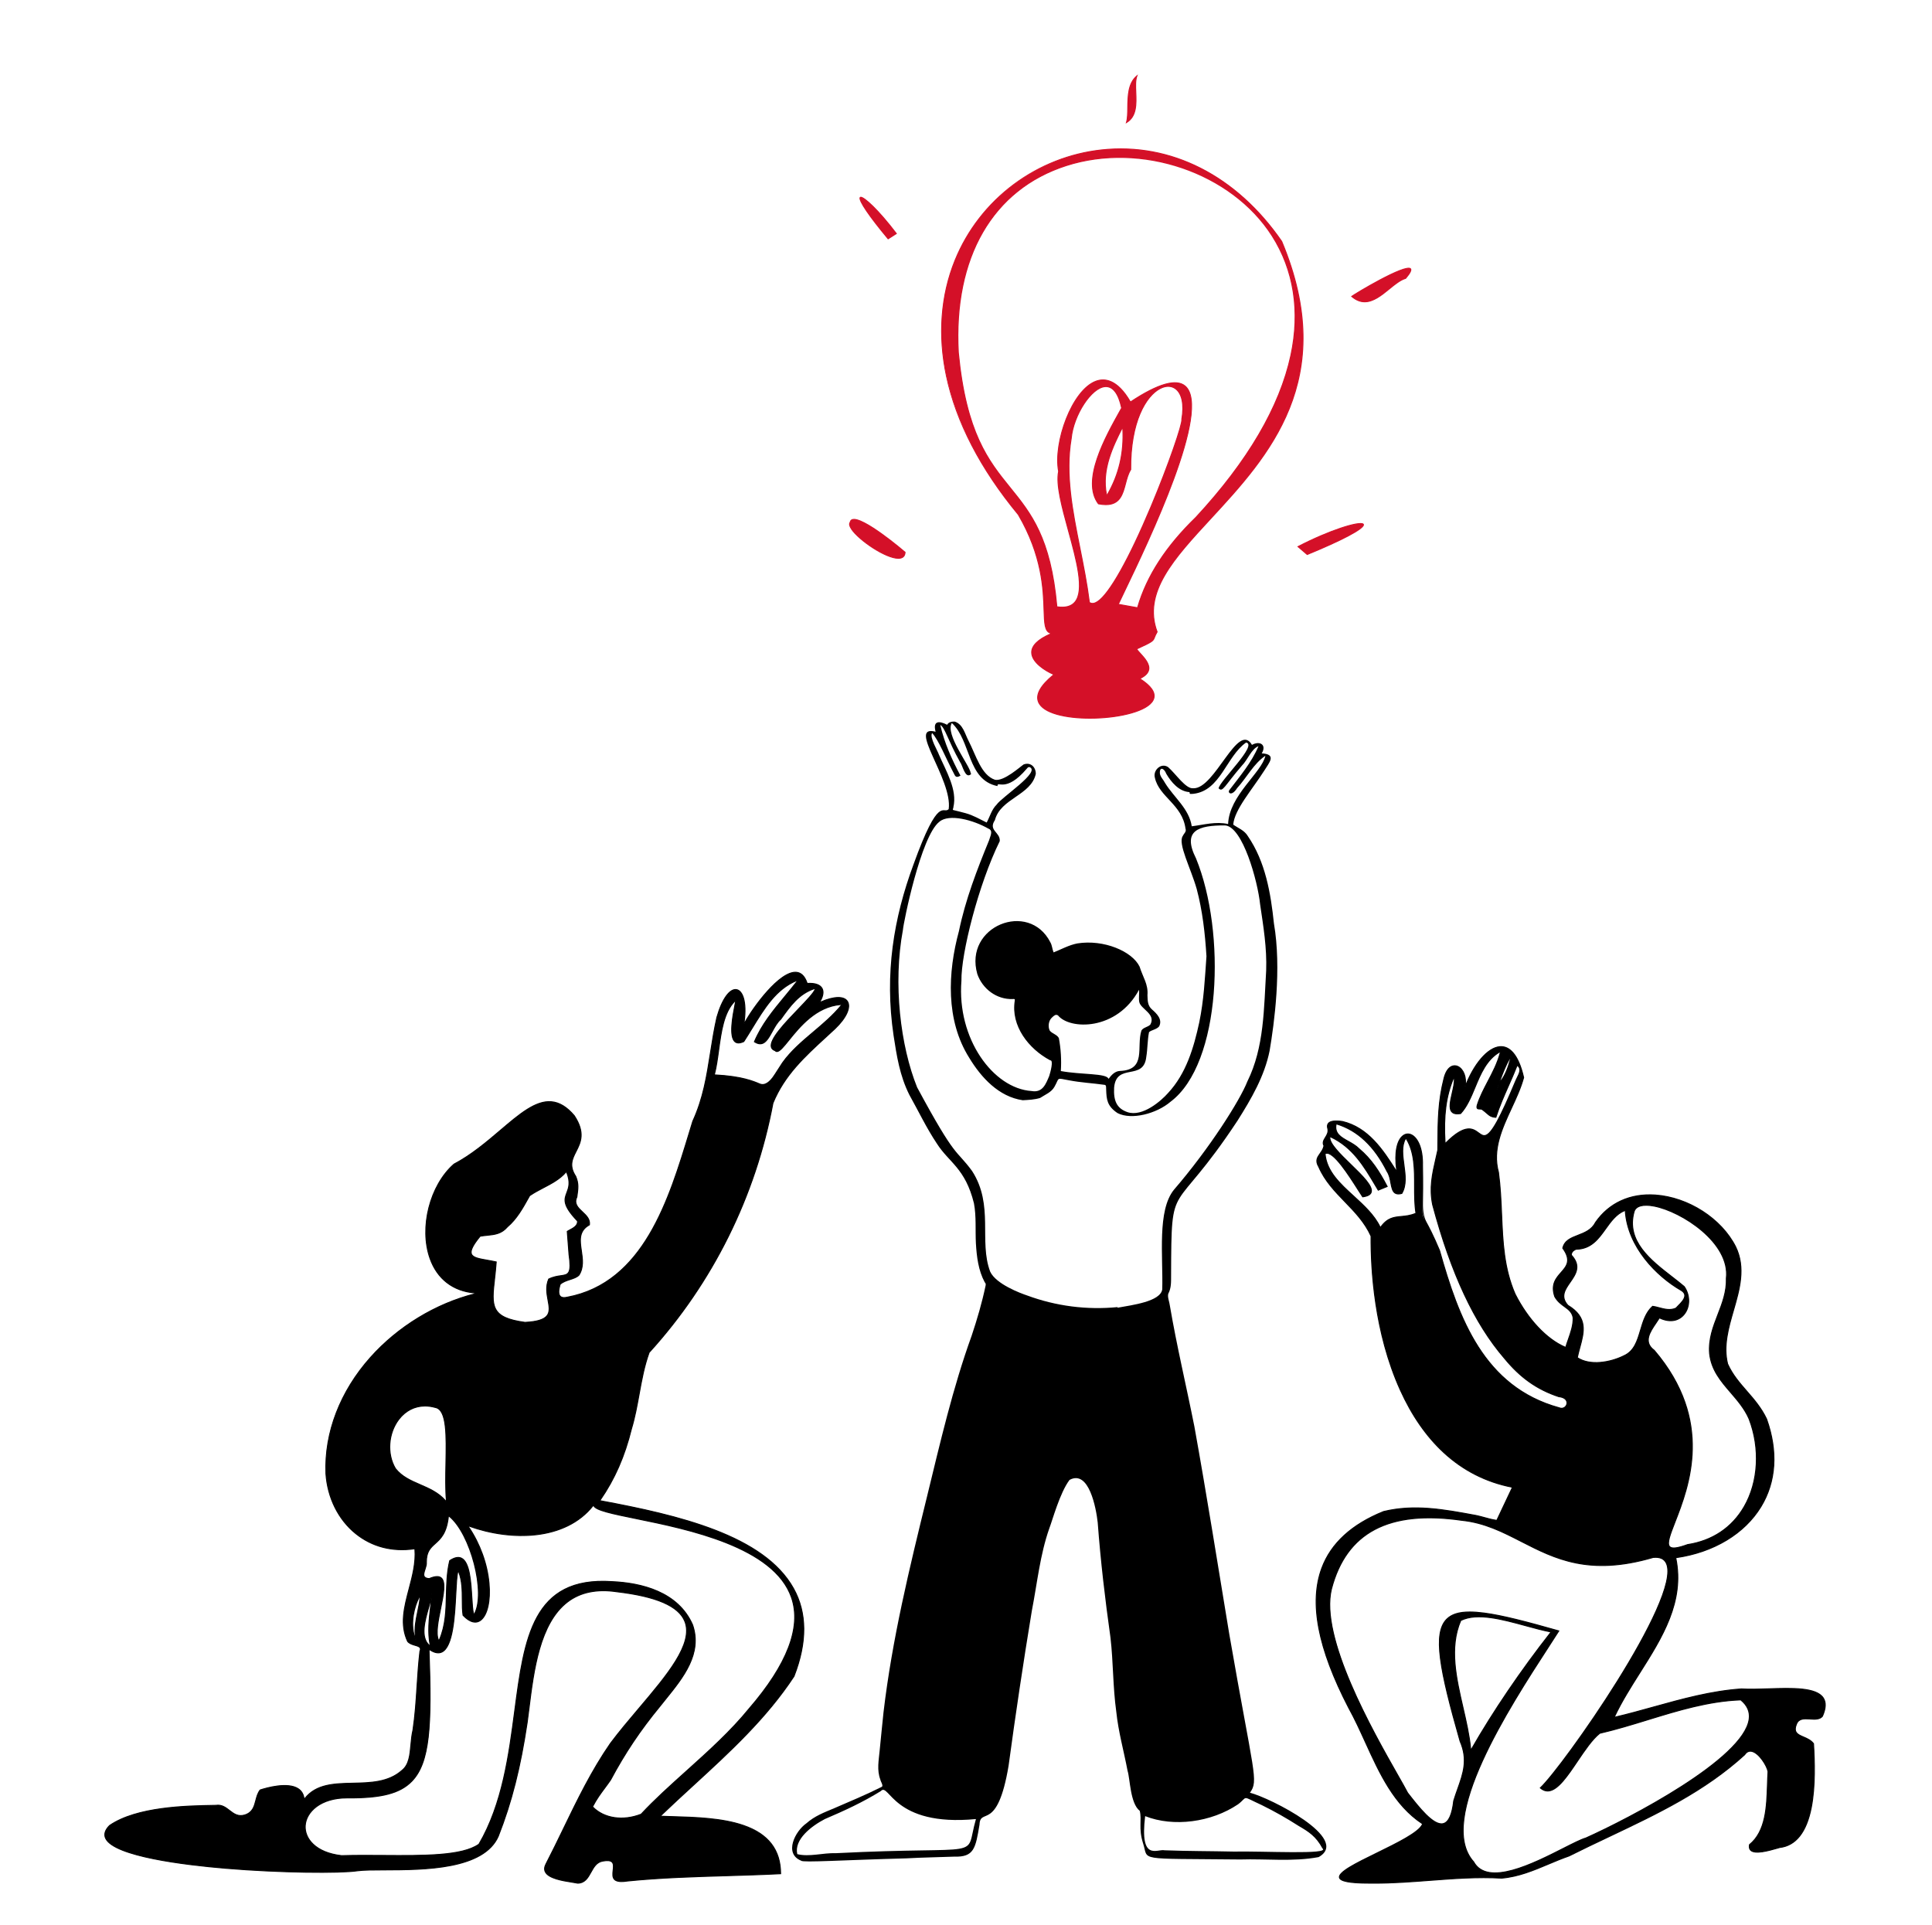 <svg width="283" height="282" viewBox="0 0 283 282" fill="none" xmlns="http://www.w3.org/2000/svg">
<rect x="0" y="0" width="283" height="282" fill="#333333" stroke="none"/>
<g clip-path="url(#clip0_793_15962)">
<path d="M0 0H283V283H0V0Z" fill="white"/>
<g clip-path="url(#clip1_793_15962)">
<path d="M154.387 98.805C152.582 98.066 148.212 95.238 154.073 92.781C151.5 92.469 155.065 85.467 149.16 75.38C115.859 35.043 164.98 2.367 187.745 35.364C201.691 68.725 164.029 77.945 169.494 92.564C168.661 93.961 169.655 93.626 166.486 95.067C166.998 95.919 169.981 98.005 166.94 99.409C177.804 106.268 142.777 108.182 154.387 98.805ZM166.627 89.026C168.051 84.087 171.067 79.774 175.189 75.775C222.899 24.293 137.57 0.167 140.377 51.64C142.594 74.73 152.976 68.184 154.81 88.885C162.644 90.043 153.953 74.275 155.067 69.053C153.918 63.018 160.155 49.468 165.585 58.888C185.354 45.74 166.683 82.346 163.806 88.52L166.627 89.026ZM159.574 88.246C162.968 90.65 173.409 62.823 173.114 61.399C174.507 53.365 165.506 55.121 165.627 68.789C164.351 70.762 165.175 74.645 160.897 73.8C158.246 70.304 162.175 63.577 164.297 59.771C162.789 52.577 157.372 59.314 156.912 64.229C155.614 71.936 158.519 79.826 159.574 88.246ZM164.457 62.535C163.092 65.243 161.257 68.816 162.117 72.623C164.023 69.395 164.686 66.069 164.457 62.535Z" fill="#D41028"/>
<path d="M159.656 105.276C156.136 105.276 152.712 104.557 152.041 102.822C151.615 101.721 152.358 100.376 154.251 98.825C153.086 98.323 151.057 97.064 151.05 95.57C151.046 94.548 151.984 93.618 153.84 92.803C152.959 92.529 152.921 91.305 152.86 89.37C152.767 86.394 152.61 81.414 149.099 75.415C143.553 68.7 140.008 61.862 138.569 55.101C137.299 49.136 137.737 43.257 139.836 38.099C141.635 33.679 144.62 29.828 148.47 26.963C152.247 24.151 156.698 22.398 161.339 21.892C171.504 20.784 181.149 25.68 187.803 35.324L187.81 35.337C196.275 55.585 185.803 66.919 177.389 76.026C172.04 81.816 167.421 86.816 169.561 92.539L169.572 92.571L169.555 92.6C169.351 92.943 169.259 93.177 169.185 93.365C168.959 93.941 168.923 94.035 166.59 95.097C166.697 95.251 166.872 95.442 167.071 95.66C167.68 96.325 168.513 97.236 168.334 98.123C168.233 98.624 167.813 99.059 167.086 99.418C168.644 100.425 169.317 101.389 169.086 102.282C168.635 104.029 164.796 105.022 161.191 105.231C160.683 105.261 160.169 105.276 159.657 105.276L159.656 105.276ZM164.164 21.879C163.233 21.879 162.296 21.93 161.355 22.032C151.784 23.076 143.589 29.252 139.967 38.152C137.322 44.651 135.006 58.125 149.214 75.335C152.75 81.374 152.907 86.376 153.001 89.366C153.064 91.378 153.103 92.592 154.081 92.71L154.346 92.743L154.1 92.846C152.166 93.657 151.187 94.573 151.192 95.57C151.198 96.931 153.122 98.211 154.414 98.74L154.525 98.785L154.432 98.86C152.525 100.4 151.765 101.716 152.173 102.771C152.912 104.682 157.361 105.313 161.183 105.091C164.736 104.884 168.516 103.925 168.949 102.247C169.168 101.399 168.48 100.465 166.902 99.469L166.792 99.399L166.91 99.345C167.666 98.996 168.098 98.575 168.195 98.095C168.36 97.279 167.554 96.399 166.966 95.756C166.733 95.5 166.531 95.279 166.425 95.103L166.384 95.035L166.456 95.003C168.811 93.933 168.838 93.862 169.053 93.314C169.127 93.126 169.218 92.894 169.416 92.558C167.275 86.766 171.914 81.744 177.285 75.931C185.671 66.855 196.106 55.559 187.682 35.398C181.676 26.696 173.225 21.879 164.164 21.879V21.879ZM166.677 89.107L163.703 88.574L163.742 88.491C163.958 88.026 164.257 87.404 164.635 86.617C168.134 79.33 177.429 59.974 173.566 56.62C172.287 55.51 169.615 56.292 165.624 58.947L165.561 58.989L165.524 58.923C164.016 56.308 162.301 55.267 160.563 55.911C157.059 57.21 154.338 64.845 155.137 69.04L155.139 69.054L155.136 69.068C154.73 70.972 155.626 74.245 156.575 77.71C157.768 82.064 159.001 86.567 157.476 88.285C156.921 88.91 156.021 89.135 154.8 88.955L154.745 88.947L154.74 88.891C153.847 78.818 150.965 75.257 147.912 71.487C144.733 67.56 141.445 63.499 140.307 51.647C139.902 44.227 141.285 37.997 144.418 33.127C147.159 28.865 151.223 25.773 156.171 24.184C161.445 22.491 167.429 22.581 173.019 24.437C178.715 26.328 183.467 29.903 186.4 34.502C189.596 39.512 190.55 45.585 189.16 52.063C187.54 59.611 182.856 67.605 175.241 75.823C170.818 80.114 168.024 84.438 166.695 89.046L166.677 89.107L166.677 89.107ZM163.909 88.467L166.577 88.945C167.919 84.337 170.721 80.011 175.139 75.724C182.735 67.528 187.406 59.556 189.021 52.033C190.404 45.592 189.456 39.556 186.281 34.578C180.37 25.31 167.163 20.803 156.214 24.319C145.436 27.779 139.69 37.736 140.448 51.637C141.581 63.443 144.856 67.487 148.022 71.398C151.082 75.178 153.974 78.749 154.876 88.823C156.034 88.984 156.85 88.777 157.37 88.191C158.844 86.53 157.621 82.065 156.438 77.747C155.487 74.273 154.588 70.992 154.995 69.052C154.196 64.807 156.961 57.096 160.514 55.778C161.768 55.313 163.668 55.462 165.608 58.788C169.624 56.127 172.333 55.362 173.659 56.514C177.603 59.938 168.274 79.365 164.762 86.678C164.407 87.419 164.121 88.013 163.909 88.467H163.909ZM160.029 88.464C159.849 88.464 159.684 88.411 159.533 88.304L159.507 88.286L159.504 88.255C159.167 85.567 158.637 82.909 158.124 80.339C157.009 74.752 155.957 69.475 156.842 64.217C156.991 62.623 157.677 60.741 158.676 59.19C159.716 57.575 160.89 56.616 161.899 56.559C162.71 56.514 163.795 57.031 164.366 59.757L164.372 59.783L164.129 60.217C162 64.025 158.439 70.394 160.937 73.736C163.882 74.307 164.329 72.61 164.801 70.814C164.99 70.094 165.186 69.349 165.556 68.769C165.498 61.636 167.871 57.883 169.923 56.836C170.778 56.399 171.598 56.415 172.23 56.881C173.208 57.601 173.557 59.247 173.186 61.399C173.304 62.183 171.079 68.514 168.665 74.254C166.759 78.786 163.204 86.622 160.807 88.188C160.525 88.372 160.265 88.464 160.029 88.464V88.464ZM159.64 88.206C159.936 88.399 160.293 88.355 160.729 88.07C162.457 86.941 165.302 81.886 168.534 74.2C171.118 68.058 173.174 62.035 173.045 61.413L173.042 61.4L173.045 61.387C173.409 59.284 173.082 57.683 172.147 56.994C171.559 56.562 170.793 56.55 169.988 56.961C167.97 57.991 165.635 61.707 165.698 68.788V68.809L165.686 68.827C165.322 69.392 165.127 70.133 164.938 70.849C164.531 72.396 164.112 73.989 161.992 73.989C161.665 73.989 161.298 73.951 160.883 73.87L160.857 73.864L160.841 73.843C158.255 70.433 161.855 63.995 164.006 60.148L164.223 59.759C163.785 57.697 162.985 56.639 161.908 56.7C159.925 56.812 157.302 60.826 156.983 64.235C156.1 69.472 157.151 74.737 158.263 80.311C158.774 82.873 159.303 85.523 159.64 88.205L159.64 88.206ZM162.088 72.813L162.048 72.639C161.192 68.852 163.015 65.238 164.345 62.6L164.511 62.272L164.528 62.531C164.769 66.259 164.001 69.572 162.178 72.659L162.088 72.813ZM164.402 62.802C163.109 65.366 161.412 68.822 162.148 72.43C163.847 69.486 164.586 66.331 164.402 62.802ZM132.575 80.897C132.419 84.048 123.482 77.887 124.536 76.512C124.858 74.699 130.45 79.074 132.575 80.897Z" fill="#D41028"/>
<path d="M131.589 81.853C129.694 81.853 125.789 79.186 124.692 77.566C124.37 77.091 124.295 76.727 124.469 76.483C124.513 76.264 124.63 76.119 124.819 76.052C126.366 75.5 132.367 80.625 132.622 80.843L132.648 80.866L132.646 80.901C132.622 81.385 132.401 81.689 131.99 81.804C131.87 81.837 131.735 81.853 131.589 81.853L131.589 81.853ZM125.091 76.151C125.006 76.151 124.931 76.162 124.866 76.185C124.722 76.237 124.637 76.347 124.605 76.524L124.602 76.541L124.592 76.555C124.41 76.792 124.61 77.193 124.809 77.487C125.972 79.204 130.321 82.124 131.952 81.668C132.293 81.572 132.474 81.33 132.503 80.928C130.166 78.927 126.432 76.151 125.091 76.151L125.091 76.151ZM197.999 43.421C198.457 43.033 209.629 36.389 205.901 40.771C203.522 41.474 201.021 46.014 197.999 43.421Z" fill="#D41028"/>
<path d="M199.903 44.28C199.275 44.28 198.625 44.051 197.953 43.475L197.891 43.421L197.954 43.367C198.305 43.07 205.853 38.512 206.654 39.313C206.868 39.528 206.646 40.005 205.955 40.817L205.942 40.833L205.921 40.839C205.148 41.068 204.362 41.708 203.53 42.387C202.42 43.292 201.208 44.279 199.903 44.279V44.28ZM198.113 43.425C200.062 45.032 201.779 43.632 203.441 42.277C204.277 41.596 205.067 40.951 205.861 40.71C206.684 39.738 206.62 39.479 206.554 39.413C205.907 38.766 198.966 42.827 198.113 43.424V43.425ZM191.478 81.225L190.134 80.072C199.339 75.293 205.472 75.49 191.478 81.225Z" fill="#D41028"/>
<path d="M191.464 81.307L190.008 80.057L190.1 80.009C194.719 77.612 199.052 76.262 199.698 76.702C199.767 76.749 199.801 76.819 199.792 76.899C199.724 77.55 196.625 79.192 191.504 81.291L191.464 81.307ZM190.259 80.087L191.49 81.144C197.439 78.704 199.605 77.325 199.652 76.885C199.654 76.864 199.651 76.841 199.618 76.819C199.093 76.462 195.102 77.584 190.259 80.087ZM131.294 34.213L130.092 34.982C122.904 26.359 126.293 27.624 131.294 34.213Z" fill="#D41028"/>
<path d="M130.078 35.075L130.038 35.027C127.267 31.703 125.725 29.427 125.914 28.938C125.925 28.907 125.945 28.88 125.971 28.86C125.997 28.84 126.028 28.827 126.06 28.823C126.595 28.748 128.771 30.771 131.351 34.171L131.397 34.232L130.078 35.075ZM126.101 28.962C126.094 28.962 126.087 28.962 126.08 28.963C126.058 28.966 126.051 28.974 126.046 28.989C125.945 29.249 126.689 30.784 130.107 34.889L131.192 34.195C128.598 30.787 126.564 28.962 126.101 28.962H126.101ZM165.001 17.952C165.515 16.267 164.591 12.724 166.535 11.12C165.873 12.853 167.356 16.568 165.001 17.952Z" fill="#D41028"/>
<path d="M164.88 18.105L164.933 17.932C165.102 17.376 165.113 16.595 165.124 15.769C165.147 14.073 165.173 12.152 166.489 11.066L166.696 10.896L166.601 11.146C166.371 11.748 166.406 12.61 166.444 13.522C166.513 15.199 166.591 17.099 165.036 18.013L164.88 18.105ZM166.39 11.347C165.311 12.417 165.287 14.194 165.266 15.771C165.255 16.524 165.246 17.24 165.115 17.796C166.441 16.89 166.367 15.107 166.302 13.528C166.269 12.718 166.237 11.948 166.39 11.347Z" fill="#D41028"/>
</g>
<g clip-path="url(#clip2_793_15962)">
<path d="M225.629 261.9C228.486 264.576 232.732 253.853 234.994 253.576C241.605 252.244 247.439 249.648 254.34 248.923C263.204 252.693 240.66 265.454 237.447 266.719C230.985 269.632 225.434 273.334 218.328 274.516C206.029 269.596 225.339 244.198 228.333 238.903C207.523 232.525 209.07 237.059 213.736 254.507C213.927 256.482 215.328 257.945 214.244 259.94C213.127 262.365 212.804 264.677 211.921 267.414C206.812 265.704 204.471 260.087 202.328 255.361C198.631 247.945 194.026 239.958 194.795 233.802C197.287 221.754 206.904 221.452 216.189 223.068C217.073 223.265 218.448 223.335 219.481 223.948C227.199 229.33 235.147 230.307 243.285 228.062C249.007 231.836 227.546 260.14 225.629 261.9L225.629 261.9ZM243.069 193.043C246.287 194.644 248.683 191.248 246.503 188.128C242.976 185.657 238.165 182.438 239.361 177.496C240.21 174.858 246.21 178.141 247.555 178.994C257.949 186.048 250.15 190.801 250.462 198.745C251.15 202.66 254.97 204.596 256.4 208.279C258.798 214.803 256.356 224.211 248.78 225.781C247.367 226.04 245.477 227.245 244.447 226.537C244.925 222.396 247.225 218.717 247.756 214.512C248.708 208.082 245.895 201.662 241.631 197.108C240.91 196.041 242.226 194.283 243.069 193.043L243.069 193.043Z" fill="white"/>
<path d="M242.074 191.354C240.461 193.013 240.157 195.902 239.009 197.951C236.629 199.517 233.28 200.267 231.047 198.874C232.699 192.488 232.281 194.401 229.04 190.228C228.985 188.517 230.227 187.706 231.092 186.125C230.997 183.45 228.23 183.438 233.127 182.45C235.061 181.131 235.539 178.229 238.068 177.295C238.189 182.828 242.879 186.497 246.811 189.772C246.42 192.023 244.098 192.074 242.074 191.354L242.074 191.354ZM203.193 173.802C199.846 166.532 195.237 167.541 195.724 164.624C204.514 167.39 203.577 178.124 205.729 174.178C206.036 171.674 204.934 169.209 205.931 166.708C206.897 167.706 206.871 168.608 206.977 170.189C208.025 183.641 207.38 174.617 202.196 179.828C200.068 175.604 194.204 172.933 194.095 169.001C194.874 167.702 199.182 174.491 199.606 175.315C204.434 174.818 194.141 168.519 194.81 166.485C200.867 169.169 200.597 175.697 203.192 173.801L203.193 173.802ZM219.116 163.667C219.881 161.238 221.205 158.676 222.233 156.046C222.954 156.646 222.574 157.146 222.033 158.323C220.62 161.233 219.584 163.722 217.922 166.634C215.535 165.072 213.514 164.848 211.681 167.529C211.467 164.1 211.64 160.861 212.99 157.743C213.236 158.932 211.017 164.889 214.479 162.702C215.984 159.851 216.731 155.927 219.806 154.021C219.171 156.946 217.05 159.256 216.316 162.318C217.56 162.327 217.538 163.491 219.116 163.667Z" fill="white"/>
<path d="M219.541 158.697C220.13 157.691 220.424 155.887 221.37 154.673C221.056 155.807 220.639 157.658 219.521 158.678L219.541 158.697Z" fill="white"/>
<path d="M219.52 158.678C219.732 159.153 219.257 159.408 219.186 159.791C219.119 159.536 219.347 159.128 219.52 158.678Z" fill="white"/>
<path d="M214.579 159.27C216.837 153.376 221.427 150.148 223.183 157.841C221.934 162.45 218.133 166.753 219.498 171.728C220.339 177.89 219.461 183.875 221.932 189.558C223.525 192.704 226.156 196.052 229.347 197.376C229.68 196.149 230.488 194.548 230.431 193.018C230.149 191.496 228.615 191.497 227.741 189.925C226.457 186.198 231.406 186.282 228.915 182.834C229.417 180.633 232.577 181.334 233.73 179.041C238.946 171.551 250.654 175.575 254.226 182.613C256.983 188.277 251.637 194.032 253.059 199.788C254.479 202.948 257.214 204.574 258.775 207.874C262.697 218.952 255.367 226.784 245.463 228.178C247.36 237.207 240.015 243.889 236.448 251.562C242.446 250.183 248.634 247.839 255.091 247.4C260.023 247.738 269.446 245.758 266.951 251.402C266.046 252.485 263.741 250.975 263.151 252.552C262.334 254.544 264.648 254.092 265.645 255.415C265.963 260.705 266.108 269.991 260.69 270.63C259.325 271.004 255.892 272.16 256.265 270.214C259.169 267.861 258.742 263.184 258.981 259.508C258.765 258.291 256.686 255.327 255.557 257.038C248.081 263.855 238.873 267.336 229.829 271.869C226.579 272.99 223.549 274.811 219.956 275.118C213.537 274.745 207.2 275.938 200.605 275.85C187.633 275.854 207.288 270.26 208.387 267.168C202.633 263.402 200.821 256.059 197.55 250.159C191.386 238.268 189.455 226.736 202.671 221.415C207.244 220.305 211.515 221.124 216.26 222.002C217.303 222.223 218.065 222.535 219.251 222.713C219.907 221.313 220.831 219.375 221.544 217.857C205.458 214.763 200.722 195.198 200.833 181.075C199.008 176.992 194.945 175.029 193.169 170.917C192.309 169.483 193.698 169.1 193.937 167.84C193.442 166.951 194.722 166.44 194.504 165.361C194.138 164.152 195.454 164.109 196.636 164.279C200.474 165.185 202.642 168.555 204.624 171.685C203.501 164.343 208.511 164.49 208.368 170.718C208.566 181.551 207.484 175.156 210.863 183.18C213.672 193.163 217.406 203.191 228.368 206.213C229.489 206.718 230.327 204.791 228.325 204.587C225.035 203.492 222.64 201.731 220.368 198.957C215.12 192.877 211.951 184.305 209.856 176.476C209.263 173.588 209.981 171.354 210.61 168.459C210.644 164.792 210.577 161.648 211.511 157.997C212.344 154.562 215.215 156.333 214.579 159.27ZM219.52 158.678C220.422 157.871 221.01 156.189 221.369 154.673C220.491 155.976 219.842 157.917 219.186 159.791C219.257 159.407 219.732 159.153 219.52 158.678ZM225.628 261.9C229.382 258.394 251.097 227.327 242.17 228.136C227.488 232.449 223.362 223.653 214.125 222.701C204.666 221.339 197.435 223.541 195.032 232.768C192.983 241.096 204.163 258.707 206.183 262.616C208.905 266.118 212.214 270.214 212.939 263.784C213.888 260.683 215.333 258.402 213.868 255.044C207.985 234.404 209.596 233.586 228.333 238.903C223.238 246.897 209.818 266.044 215.854 272.725C218.515 277.585 229.389 270.081 232.301 269.239C238.199 266.594 261.943 254.637 254.981 249.006C247.825 249.267 241.284 252.293 234.336 253.896C231.282 256.318 228.384 264.319 225.628 261.9ZM243.068 193.043C242.182 194.515 240.333 196.368 242.309 197.798C256.629 214.577 237.706 229.726 247.199 226.257C256.206 224.874 259.1 215.359 256.201 207.831C254.624 204.218 250.864 202.396 250.419 198.247C250.101 194.147 253.014 191.279 252.876 187.242C253.694 180.19 240.27 174.151 239.36 177.496C237.919 182.653 243.442 185.68 246.71 188.468C248.471 191.037 246.48 194.716 243.069 193.043L243.068 193.043ZM242.074 191.354C243.011 191.448 244.331 192.173 245.504 191.612C245.896 191.118 247.682 189.838 246.233 189.002C242.181 186.664 238.359 182.291 238.067 177.295C235.089 178.407 234.738 182.938 230.862 182.993C230.524 183.116 230.149 183.394 230.172 183.848C233.006 186.928 227.267 188.573 229.667 191.213C233.24 193.369 231.646 195.955 231.046 198.874C232.775 200.033 235.667 199.696 237.876 198.596C240.638 197.364 239.862 193.33 242.074 191.354H242.074ZM215.443 256.399C218.727 250.637 222.894 244.543 227.207 239.058C222.922 238.237 217.239 235.752 213.976 237.375C211.445 243.245 214.928 250.188 215.443 256.399ZM203.192 173.802L201.885 174.338C200.033 171.243 198.347 168.106 194.81 166.485C194.328 168.703 204.353 174.694 199.606 175.316C198.619 173.884 195.408 168.24 194.095 169.001C194.482 173.539 200.245 175.642 202.196 179.828C203.8 177.548 205.241 178.657 207.41 177.723C206.824 174.193 207.912 169.771 205.93 166.708C204.585 168.921 206.754 172.438 205.338 174.82C203.369 175.356 204.092 172.903 203.168 171.576C201.585 168.41 199.21 165.65 195.723 164.624C195.258 166.737 197.726 166.904 199.071 168.274C200.878 169.795 202.023 171.571 203.192 173.802ZM219.116 163.667C218.157 163.631 217.993 163.141 217.147 162.548C216.901 162.273 216.141 162.772 216.394 161.856C217.241 159.185 219.072 156.986 219.806 154.021C216.387 155.883 216.255 160.617 213.949 163.119C210.91 163.62 213.386 159.512 212.99 157.743C211.64 160.861 211.467 164.1 211.681 167.529C218.496 160.573 215.469 174.018 222.032 158.323C222.304 157.627 223.111 156.619 222.233 156.046C221.277 158.528 220.02 160.877 219.116 163.667Z" fill="black"/>
<path d="M201.311 275.925C201.075 275.925 200.84 275.923 200.604 275.92H200.589C197.687 275.92 196.271 275.645 196.134 275.052C195.931 274.177 198.596 272.873 201.682 271.362C204.556 269.955 207.808 268.364 208.301 267.195C204.145 264.45 202.022 259.791 199.968 255.284C199.191 253.579 198.388 251.815 197.489 250.193C192.962 241.462 191.675 234.754 193.553 229.686C194.904 226.039 197.963 223.234 202.645 221.349C207.178 220.248 211.5 221.049 216.075 221.896L216.273 221.933C216.695 222.022 217.076 222.128 217.445 222.229C217.978 222.377 218.528 222.529 219.21 222.635C219.596 221.814 219.983 220.993 220.372 220.174C220.74 219.396 221.112 218.61 221.442 217.909C217.661 217.165 214.303 215.461 211.459 212.843C208.906 210.492 206.75 207.392 205.051 203.631C201.236 195.184 200.726 185.889 200.763 181.09C199.863 179.084 198.393 177.565 196.971 176.096C195.513 174.589 194.005 173.031 193.104 170.945C192.545 170.013 192.917 169.491 193.311 168.939C193.538 168.621 193.773 168.292 193.863 167.851C193.606 167.362 193.849 166.969 194.085 166.588C194.306 166.232 194.534 165.865 194.435 165.375C194.323 165.007 194.357 164.711 194.538 164.501C194.84 164.149 195.55 164.051 196.646 164.209C200.439 165.103 202.616 168.386 204.508 171.369C204.176 168.856 204.548 166.964 205.522 166.273C205.923 165.988 206.388 165.96 206.83 166.195C207.648 166.63 208.5 168.047 208.439 170.719C208.489 173.476 208.457 175.095 208.436 176.166C208.412 177.382 208.582 178.322 208.945 178.984C209.311 179.65 209.924 180.767 210.929 183.153C213.736 193.129 217.395 203.114 228.387 206.145C228.694 206.282 228.993 206.244 229.218 206.042C229.433 205.849 229.517 205.558 229.434 205.301C229.367 205.096 229.133 204.74 228.317 204.657L228.302 204.653C225.108 203.591 222.644 201.848 220.313 199.001C215.922 193.915 212.479 186.552 209.787 176.494C209.274 173.995 209.737 171.974 210.273 169.634C210.361 169.251 210.451 168.857 210.54 168.451C210.543 168.129 210.545 167.811 210.547 167.496C210.569 164.18 210.589 161.316 211.443 157.979C211.839 156.345 212.679 155.922 213.332 156.072C214.146 156.259 214.824 157.319 214.731 158.7C216.157 155.293 218.246 153.125 220.02 153.25C221.035 153.322 222.419 154.174 223.252 157.825L223.256 157.842L223.251 157.859C222.838 159.385 222.135 160.899 221.456 162.364C220.081 165.332 218.658 168.4 219.566 171.71C219.852 173.801 219.942 175.883 220.028 177.897C220.201 181.949 220.365 185.776 221.997 189.53C223.874 193.236 226.6 196.128 229.3 197.28C229.396 196.944 229.523 196.583 229.657 196.203C230.005 195.214 230.4 194.094 230.36 193.02C230.214 192.233 229.712 191.87 229.131 191.449C228.642 191.095 228.087 190.693 227.679 189.96C227.049 188.135 227.882 187.189 228.617 186.354C229.428 185.432 230.129 184.636 228.858 182.875L228.839 182.849L228.846 182.818C229.111 181.658 230.084 181.281 231.115 180.882C232.098 180.501 233.114 180.108 233.667 179.01C235.655 176.153 238.781 174.726 242.475 174.983C247.331 175.32 252.189 178.445 254.289 182.581C255.801 185.688 254.882 188.868 253.993 191.944C253.251 194.511 252.484 197.165 253.128 199.771C253.832 201.335 254.85 202.505 255.928 203.745C256.975 204.947 258.057 206.191 258.839 207.844C260.525 212.605 260.238 217.056 258.013 220.723C255.596 224.707 251.055 227.443 245.547 228.238C246.857 234.633 243.504 239.939 240.262 245.07C238.954 247.139 237.603 249.277 236.574 251.461C238.42 251.032 240.322 250.503 242.164 249.991C246.34 248.83 250.659 247.63 255.087 247.329C256.231 247.407 257.586 247.362 259.02 247.315C262.477 247.201 266.051 247.083 267.121 248.667C267.574 249.34 267.54 250.244 267.015 251.43L267.005 251.447C266.569 251.969 265.835 251.921 265.126 251.875C264.3 251.821 263.519 251.769 263.217 252.576C262.738 253.745 263.352 254.01 264.203 254.376C264.722 254.599 265.31 254.852 265.702 255.372L265.715 255.389L265.716 255.411C265.868 257.942 265.999 261.667 265.388 264.78C264.672 268.426 263.094 270.417 260.698 270.7C260.591 270.73 260.457 270.768 260.312 270.81C259.111 271.153 257.099 271.729 256.41 271.099C256.192 270.899 256.12 270.597 256.196 270.201L256.201 270.175L256.221 270.159C258.606 268.227 258.723 264.628 258.827 261.453C258.849 260.776 258.87 260.136 258.91 259.512C258.753 258.657 257.605 256.822 256.574 256.609C256.195 256.531 255.873 256.688 255.617 257.076L255.605 257.09C249.719 262.457 242.89 265.697 235.661 269.128C233.76 270.03 231.793 270.963 229.861 271.932C228.843 272.284 227.835 272.708 226.86 273.118C224.691 274.032 222.448 274.976 219.963 275.188C216.445 274.984 212.884 275.255 209.442 275.516C206.793 275.717 204.061 275.925 201.311 275.925L201.311 275.925ZM200.605 275.779C203.589 275.819 206.559 275.593 209.431 275.375C212.878 275.114 216.443 274.843 219.961 275.048C222.413 274.837 224.646 273.897 226.805 272.988C227.782 272.577 228.792 272.152 229.806 271.802C231.731 270.837 233.698 269.903 235.6 269C242.817 265.576 249.634 262.341 255.503 256.991C255.794 256.555 256.164 256.38 256.603 256.471C257.729 256.704 258.896 258.624 259.051 259.496L259.052 259.505L259.052 259.513C259.011 260.137 258.99 260.779 258.968 261.458C258.864 264.654 258.745 268.276 256.33 270.253C256.27 270.589 256.328 270.832 256.506 270.995C257.136 271.571 259.1 271.009 260.273 270.674C260.419 270.632 260.553 270.594 260.671 270.562C266.431 269.882 265.792 259.04 265.576 255.441C265.206 254.962 264.644 254.72 264.147 254.506C263.328 254.153 262.555 253.821 263.086 252.525C263.424 251.622 264.294 251.678 265.136 251.734C265.837 251.78 266.499 251.823 266.89 251.364C267.39 250.23 267.427 249.374 267.004 248.747C265.978 247.227 262.443 247.343 259.025 247.456C257.587 247.504 256.229 247.549 255.087 247.471C250.683 247.77 246.372 248.969 242.202 250.127C240.312 250.653 238.358 251.196 236.464 251.631L236.323 251.664L236.384 251.532C237.424 249.295 238.806 247.108 240.143 244.994C243.383 239.867 246.733 234.566 245.394 228.193L245.378 228.119L245.453 228.108C250.953 227.334 255.487 224.616 257.893 220.65C260.095 217.02 260.377 212.611 258.709 207.898C257.938 206.269 256.862 205.033 255.822 203.838C254.737 202.59 253.712 201.412 252.995 199.817C252.338 197.162 253.111 194.489 253.858 191.904C254.739 188.855 255.651 185.701 254.163 182.644C252.085 178.551 247.275 175.458 242.465 175.124C238.823 174.871 235.742 176.276 233.788 179.082C233.217 180.22 232.175 180.623 231.167 181.013C230.181 181.395 229.25 181.756 228.992 182.818C230.303 184.653 229.536 185.525 228.723 186.448C227.98 187.293 227.21 188.167 227.808 189.902C228.196 190.597 228.714 190.972 229.215 191.335C229.795 191.755 230.343 192.152 230.5 193.005C230.543 194.115 230.143 195.249 229.791 196.25C229.647 196.657 229.511 197.042 229.415 197.395L229.394 197.472L229.32 197.441C225.349 195.794 222.787 191.402 221.869 189.59C220.225 185.809 220.061 181.969 219.887 177.903C219.801 175.893 219.712 173.814 219.428 171.738C218.509 168.387 219.942 165.295 221.328 162.305C222.003 160.851 222.699 159.347 223.11 157.839C222.466 155.027 221.394 153.489 220.01 153.391C218.203 153.262 216.048 155.636 214.646 159.295L214.511 159.255C214.852 157.678 214.161 156.407 213.301 156.21C212.714 156.075 211.953 156.478 211.58 158.013C210.731 161.334 210.711 164.19 210.689 167.497C210.686 167.814 210.684 168.135 210.681 168.46L210.68 168.474C210.593 168.872 210.503 169.269 210.411 169.666C209.879 171.99 209.419 173.996 209.925 176.462C212.611 186.495 216.044 193.839 220.421 198.91C222.766 201.772 225.134 203.449 228.34 204.517C229.229 204.61 229.491 205.02 229.568 205.257C229.669 205.567 229.569 205.917 229.312 206.147C229.048 206.384 228.684 206.433 228.339 206.278C223.353 204.904 219.477 201.981 216.499 197.345C213.805 193.151 212.165 188.068 210.796 183.199C209.797 180.828 209.186 179.716 208.821 179.052C208.446 178.367 208.27 177.405 208.295 176.163C208.316 175.093 208.348 173.476 208.298 170.719C208.358 168.105 207.509 166.716 206.764 166.32C206.371 166.112 205.959 166.136 205.603 166.388C204.854 166.92 204.222 168.588 204.694 171.674L204.745 172.008L204.565 171.723C202.645 168.691 200.469 165.256 196.62 164.347C195.595 164.2 194.91 164.285 194.646 164.593C194.498 164.764 194.474 165.016 194.572 165.34C194.683 165.892 194.43 166.301 194.206 166.662C193.968 167.047 193.762 167.378 194 167.805L194.012 167.827L194.007 167.853C193.915 168.336 193.655 168.7 193.426 169.021C193.044 169.557 192.714 170.019 193.23 170.881C194.125 172.951 195.624 174.5 197.073 175.998C198.506 177.479 199.989 179.011 200.898 181.046L200.905 181.06V181.076C200.867 185.858 201.372 195.141 205.18 203.573C208.811 211.613 214.321 216.396 221.558 217.788L221.647 217.805L221.609 217.887C221.27 218.609 220.883 219.425 220.5 220.234C220.078 221.126 219.66 222.008 219.316 222.743L219.293 222.79L219.241 222.783C218.527 222.675 217.958 222.518 217.407 222.366C217.041 222.264 216.662 222.16 216.245 222.071L216.049 222.035C211.292 221.154 207.183 220.393 202.689 221.483C198.055 223.35 195.022 226.127 193.685 229.735C191.822 234.764 193.107 241.434 197.614 250.127C198.514 251.751 199.319 253.517 200.097 255.225C202.15 259.731 204.273 264.39 208.426 267.108L208.473 267.139L208.454 267.191C208.018 268.418 204.829 269.979 201.744 271.489C198.966 272.848 196.094 274.254 196.272 275.02C196.388 275.524 197.842 275.779 200.591 275.779H200.606H200.605ZM218.987 274.424C217.595 274.424 216.455 273.962 215.796 272.766C210.262 266.623 220.998 250.084 226.767 241.198C227.292 240.389 227.789 239.623 228.222 238.945C218.545 236.202 213.897 235.307 211.971 237.236C209.917 239.293 210.968 244.611 213.936 255.025C215.127 257.751 214.413 259.762 213.586 262.09C213.391 262.64 213.189 263.208 213.006 263.805C212.777 265.854 212.271 266.966 211.464 267.193C210.088 267.581 208.233 265.369 206.127 262.66C205.824 262.074 205.33 261.206 204.705 260.107C200.974 253.542 193.209 239.881 194.963 232.751C197.139 224.397 203.41 221.087 214.135 222.632C217.48 222.976 220.114 224.324 222.901 225.751C227.766 228.241 232.796 230.816 242.15 228.068C243.178 227.974 243.852 228.286 244.168 228.992C245.474 231.911 240.25 241.044 237.02 246.229C232.694 253.173 227.536 260.168 225.734 261.897C226.1 262.199 226.475 262.32 226.877 262.268C228.207 262.096 229.571 260.073 231.015 257.931C232.078 256.355 233.176 254.726 234.293 253.841L234.321 253.827C236.707 253.277 239.081 252.547 241.378 251.841C245.751 250.497 250.273 249.107 254.979 248.935L255.005 248.934L255.026 248.951C256.009 249.746 256.435 250.711 256.291 251.819C255.528 257.69 238.736 266.431 232.33 269.303C231.622 269.509 230.427 270.115 229.044 270.817C226.015 272.354 221.936 274.424 218.987 274.424V274.424ZM215.292 236.06C215.919 236.06 216.625 236.113 217.42 236.219C220.092 236.572 223.584 237.482 228.352 238.835L228.443 238.861L228.392 238.941C227.947 239.639 227.432 240.434 226.886 241.275C221.136 250.132 210.434 266.62 215.906 272.677L215.916 272.691C217.899 276.313 224.567 272.93 228.979 270.691C230.369 269.986 231.569 269.377 232.282 269.171C238.658 266.311 255.396 257.607 256.151 251.8C256.287 250.753 255.885 249.837 254.957 249.077C250.28 249.253 245.776 250.637 241.42 251.976C239.126 252.681 236.753 253.41 234.368 253.961C233.273 254.835 232.185 256.449 231.132 258.01C229.67 260.179 228.288 262.228 226.895 262.408C226.435 262.468 225.993 262.314 225.582 261.953L225.523 261.902L225.58 261.848C228.885 258.761 246.283 234.064 244.039 229.05C243.746 228.395 243.136 228.119 242.176 228.206C232.782 230.968 227.726 228.379 222.837 225.877C220.061 224.456 217.44 223.114 214.117 222.772C203.474 221.239 197.255 224.514 195.1 232.786C193.36 239.86 201.106 253.488 204.828 260.037C205.454 261.137 205.948 262.007 206.246 262.584C207.838 264.631 210.029 267.45 211.425 267.057C212.161 266.85 212.646 265.746 212.869 263.777C213.055 263.164 213.257 262.594 213.453 262.043C214.269 259.743 214.975 257.757 213.803 255.072C210.817 244.595 209.767 239.243 211.87 237.136C212.595 236.41 213.685 236.06 215.292 236.06L215.292 236.06ZM215.392 256.633L215.373 256.405C215.205 254.38 214.71 252.232 214.232 250.154C213.232 245.811 212.198 241.32 213.911 237.347L213.921 237.323L213.944 237.311C216.347 236.117 219.987 237.11 223.507 238.07C224.82 238.428 226.061 238.766 227.221 238.989L227.335 239.01L227.263 239.102C222.856 244.707 218.68 250.862 215.505 256.435L215.392 256.633ZM214.03 237.426C212.351 241.352 213.377 245.81 214.37 250.123C214.831 252.128 215.308 254.2 215.494 256.169C218.641 250.673 222.747 244.625 227.08 239.105C225.948 238.882 224.743 238.554 223.47 238.206C219.987 237.256 216.385 236.274 214.03 237.426ZM245.177 226.829C244.877 226.829 244.665 226.757 244.525 226.614C244.044 226.123 244.537 224.856 245.283 222.938C247.295 217.767 251.04 208.142 242.261 197.85C240.567 196.618 241.6 195.102 242.511 193.764C242.692 193.499 242.862 193.249 243.008 193.006L243.042 192.951L243.1 192.979C244.469 193.65 245.772 193.489 246.586 192.547C247.5 191.489 247.529 189.795 246.657 188.516C246.114 188.054 245.516 187.59 244.883 187.099C241.694 184.623 238.079 181.818 239.293 177.477C239.535 176.585 240.606 176.274 242.308 176.602C244.546 177.034 247.338 178.475 249.421 180.273C251.962 182.466 253.214 184.944 252.946 187.25C253.014 189.215 252.348 190.936 251.703 192.599C251.027 194.345 250.327 196.15 250.49 198.242C250.749 200.657 252.124 202.254 253.579 203.944C254.578 205.104 255.612 206.305 256.266 207.803C257.936 212.141 257.658 217.104 255.54 220.758C253.753 223.839 250.873 225.764 247.21 226.327C246.291 226.664 245.632 226.829 245.177 226.829ZM243.096 193.134C242.955 193.363 242.796 193.597 242.628 193.844C241.752 195.13 240.759 196.588 242.351 197.741L242.363 197.752C251.203 208.11 247.438 217.79 245.414 222.99C244.714 224.789 244.208 226.089 244.626 226.515C244.925 226.82 245.735 226.717 247.175 226.191C250.808 225.632 253.653 223.73 255.417 220.687C257.515 217.07 257.79 212.154 256.135 207.857C255.491 206.381 254.465 205.189 253.472 204.036C252.002 202.329 250.613 200.716 250.349 198.255C250.184 196.129 250.889 194.309 251.571 192.548C252.211 190.898 252.872 189.191 252.805 187.245C253.402 182.1 246.331 177.523 242.282 176.741C240.686 176.434 239.646 176.715 239.429 177.515C238.24 181.765 241.816 184.539 244.97 186.987C245.607 187.482 246.209 187.948 246.756 188.415L246.768 188.429C247.682 189.761 247.65 191.532 246.693 192.64C245.846 193.62 244.505 193.803 243.096 193.135V193.134ZM233.779 199.666C232.758 199.666 231.782 199.453 231.007 198.933L230.968 198.907L230.977 198.86C231.084 198.342 231.222 197.833 231.356 197.34C231.984 195.022 232.527 193.021 229.631 191.273L229.615 191.26C228.425 189.952 229.19 188.853 229.93 187.791C230.73 186.643 231.556 185.456 230.12 183.895L230.103 183.877L230.102 183.851C230.071 183.252 230.658 182.992 230.839 182.927L230.862 182.923C233.035 182.892 234.103 181.4 235.137 179.957C235.926 178.855 236.742 177.715 238.043 177.229L238.133 177.196L238.138 177.291C238.449 182.607 242.712 186.889 246.269 188.941C246.621 189.144 246.818 189.393 246.855 189.68C246.933 190.277 246.318 190.887 245.869 191.332C245.739 191.461 245.627 191.572 245.56 191.656L245.549 191.669L245.535 191.676C244.688 192.081 243.782 191.838 242.982 191.624C242.665 191.539 242.364 191.458 242.098 191.428C241.131 192.307 240.745 193.606 240.372 194.863C239.898 196.461 239.449 197.971 237.905 198.661C236.728 199.247 235.21 199.666 233.779 199.666H233.779ZM231.125 198.842C232.942 200.024 235.875 199.514 237.844 198.533C239.332 197.869 239.771 196.389 240.236 194.823C240.618 193.537 241.013 192.207 242.027 191.302L242.05 191.281L242.081 191.284C242.366 191.313 242.683 191.398 243.018 191.487C243.79 191.694 244.663 191.928 245.459 191.556C245.532 191.467 245.642 191.357 245.769 191.232C246.173 190.831 246.784 190.226 246.715 189.698C246.684 189.457 246.51 189.244 246.198 189.064C242.633 187.007 238.363 182.723 238.003 177.397C236.794 177.886 236.01 178.98 235.251 180.04C234.2 181.508 233.112 183.027 230.876 183.064C230.71 183.126 230.235 183.345 230.242 183.82C231.73 185.454 230.874 186.683 230.046 187.872C229.307 188.934 228.609 189.937 229.713 191.158C232.69 192.96 232.108 195.105 231.492 197.377C231.363 197.853 231.23 198.344 231.125 198.842V198.842ZM202.183 179.969L202.132 179.858C201.297 178.067 199.741 176.643 198.237 175.267C196.185 173.39 194.247 171.616 194.025 169.007L194.021 168.962L194.06 168.939C195.205 168.276 197.567 171.995 198.978 174.216C199.242 174.632 199.472 174.994 199.64 175.24C200.295 175.148 200.68 174.942 200.784 174.628C201.065 173.782 199.411 172.175 197.811 170.621C196.125 168.982 194.532 167.435 194.741 166.47L194.76 166.384L194.84 166.421C198.167 167.946 199.829 170.741 201.587 173.7C201.696 173.883 201.805 174.067 201.914 174.25L203.094 173.766C201.95 171.593 200.815 169.835 199.025 168.329C198.573 167.868 197.999 167.547 197.444 167.237C196.359 166.631 195.335 166.059 195.655 164.609L195.671 164.536L195.743 164.557C198.851 165.471 201.37 167.822 203.232 171.544C203.571 172.031 203.693 172.684 203.801 173.26C203.924 173.914 204.029 174.479 204.4 174.711C204.613 174.845 204.904 174.86 205.292 174.759C205.98 173.577 205.778 172.089 205.583 170.65C205.391 169.241 205.194 167.784 205.87 166.671L205.929 166.575L205.99 166.669C207.284 168.669 207.281 171.253 207.278 173.752C207.276 175.089 207.274 176.472 207.48 177.712L207.489 177.766L207.439 177.788C206.628 178.137 205.906 178.205 205.269 178.265C204.184 178.368 203.247 178.457 202.254 179.869L202.184 179.969L202.183 179.969ZM194.17 169.041C194.407 171.571 196.314 173.316 198.332 175.162C199.817 176.52 201.351 177.924 202.208 179.69C203.213 178.318 204.161 178.228 205.255 178.125C205.899 178.064 206.563 178.001 207.332 177.68C207.133 176.443 207.135 175.075 207.136 173.752C207.139 171.314 207.142 168.796 205.933 166.844C205.352 167.899 205.532 169.227 205.723 170.631C205.923 172.104 206.129 173.627 205.399 174.856L205.384 174.881L205.356 174.888C204.915 175.008 204.578 174.989 204.325 174.831C203.902 174.565 203.785 173.944 203.662 173.286C203.552 172.696 203.438 172.086 203.11 171.616C201.276 167.951 198.811 165.632 195.777 164.714C195.531 166.006 196.451 166.52 197.513 167.114C198.077 167.429 198.66 167.754 199.121 168.225C200.943 169.757 202.092 171.55 203.255 173.769L203.291 173.838L201.856 174.426L201.824 174.374C201.704 174.174 201.585 173.973 201.466 173.772C199.734 170.858 198.097 168.104 194.866 166.589C194.793 167.491 196.377 169.03 197.909 170.519C199.615 172.177 201.227 173.742 200.918 174.673C200.791 175.054 200.365 175.287 199.615 175.386L199.572 175.391L199.548 175.356C199.377 175.108 199.137 174.73 198.859 174.292C197.582 172.282 195.218 168.56 194.17 169.041H194.17ZM211.621 167.692L211.611 167.534C211.351 163.38 211.744 160.443 212.925 157.715L213.011 157.516L213.059 157.728C213.198 158.352 212.991 159.256 212.79 160.131C212.539 161.223 212.279 162.353 212.73 162.833C212.954 163.072 213.342 163.144 213.914 163.054C214.839 162.041 215.401 160.686 215.996 159.251C216.849 157.196 217.73 155.071 219.772 153.959L219.913 153.882L219.874 154.038C219.47 155.675 218.729 157.085 218.012 158.45C217.41 159.596 216.842 160.679 216.461 161.878C216.402 162.094 216.398 162.24 216.45 162.309C216.503 162.379 216.628 162.379 216.761 162.38C216.913 162.38 217.085 162.381 217.194 162.495C217.448 162.674 217.642 162.843 217.812 162.993C218.199 163.332 218.459 163.56 219.066 163.594C219.61 161.927 220.281 160.41 220.931 158.942C221.372 157.945 221.789 157.003 222.167 156.021L222.198 155.94L222.272 155.987C223.023 156.477 222.628 157.263 222.311 157.894C222.229 158.056 222.152 158.209 222.098 158.349C219.419 164.754 218.397 166.175 217.616 166.391C217.213 166.503 216.883 166.26 216.534 166.003C215.69 165.383 214.64 164.611 211.732 167.579L211.62 167.692L211.621 167.692ZM212.956 158.004C211.876 160.61 211.51 163.437 211.742 167.367C214.653 164.445 215.787 165.279 216.618 165.889C216.966 166.146 217.242 166.348 217.579 166.255C218.442 166.015 219.672 163.784 221.967 158.295C222.023 158.151 222.102 157.995 222.185 157.83C222.494 157.214 222.814 156.578 222.266 156.156C221.896 157.111 221.489 158.029 221.06 158.999C220.405 160.478 219.728 162.008 219.183 163.689L219.167 163.739L219.114 163.737C218.418 163.712 218.125 163.455 217.719 163.099C217.55 162.95 217.358 162.782 217.107 162.606L217.094 162.595C217.029 162.521 216.898 162.521 216.761 162.52C216.599 162.52 216.432 162.519 216.337 162.394C216.255 162.285 216.251 162.108 216.326 161.837C216.711 160.624 217.282 159.536 217.887 158.384C218.576 157.072 219.288 155.716 219.696 154.164C217.799 155.273 216.949 157.322 216.127 159.305C215.523 160.76 214.953 162.134 214.001 163.167L213.985 163.185L213.961 163.189C213.326 163.293 212.889 163.209 212.627 162.929C212.124 162.394 212.381 161.279 212.652 160.099C212.824 159.351 213.001 158.581 212.956 158.003L212.956 158.004ZM219.253 159.814L219.117 159.778C219.129 159.709 219.153 159.645 219.183 159.584L219.242 159.418C219.319 159.197 219.396 158.975 219.474 158.753C219.469 158.737 219.463 158.722 219.456 158.707L219.435 158.66L219.473 158.625C219.496 158.604 219.519 158.583 219.542 158.561C220.062 157.096 220.617 155.663 221.311 154.633L221.528 154.311L221.438 154.689C221.125 156.013 220.565 157.75 219.665 158.639L219.623 158.756C219.7 159.036 219.56 159.249 219.435 159.44C219.391 159.507 219.348 159.572 219.314 159.639L219.253 159.814H219.253ZM221.194 155.083C220.663 155.98 220.212 157.117 219.789 158.292C220.45 157.483 220.903 156.194 221.194 155.083Z" fill="black"/>
</g>
<g clip-path="url(#clip3_793_15962)">
<path d="M62.843 241.584C67.917 245.525 66.237 227.849 67.256 230.462C68.271 232.603 67.031 235.19 68.232 237.357C74.856 238.946 70.542 225.766 68.519 223.483C74.432 225.625 82.701 225.953 86.957 220.443C92.734 223.645 100.476 223.025 106.743 226.083C121.188 231.479 116.991 243.214 108.712 251.496C105.162 255.561 101.496 258.352 97.595 262.249C96.572 263.268 95.505 264.151 94.265 264.998C93.973 266.159 92.788 266.165 91.452 266.3C89.35 266.32 85.411 265.608 87.766 263.01C91.772 256.261 96.474 250.494 100.944 243.995C105.088 234.842 94.231 231.175 87.364 231.648C76.267 232.125 76.371 244.608 75.148 252.883C73.936 259.248 72.16 270.066 68.879 270.912C65.082 272.025 60.962 271.576 56.919 271.748C53.089 271.74 49.004 272.591 45.321 269.917C41.783 259.865 57.598 265.93 61.307 260.136C63.295 254.209 63.275 247.874 62.843 241.584ZM72.688 184.854C69.653 184.266 67.32 184.247 70.553 180.945C72.068 180.961 73.034 180.999 74.329 179.711C76.144 178.263 76.485 176.616 77.893 174.867C79.515 174.083 81.596 173.135 82.964 171.612C84.257 173.067 82.278 175.159 82.803 176.749C83.296 177.659 84.517 177.89 84.601 179.181C81.905 181.097 83.986 183.536 83.323 186.394C82.777 187.399 80.943 186.566 80.246 187.55C79.58 189.147 80.73 190.884 80.415 192.481C78.387 194.18 75.508 194.098 72.86 192.215C71.498 191.089 72.703 187.006 72.689 184.853L72.688 184.854ZM123.34 147.136C121.285 149.813 117.882 151.787 115.581 154.527C114.323 156.082 113.315 157.137 112.512 159.205C110.135 158.192 107.509 157.53 104.633 157.452C104.66 156.221 107.078 144.225 107.676 147.059C107.44 148.645 106.148 153.691 108.954 152.564C111.151 149.384 112.977 144.947 116.912 143.556C115.706 144.76 107.322 155.393 112.156 152.386C114.297 149.731 115.792 146.028 119.427 144.776C118.603 146.948 110.345 153.253 113.869 154.031C114.782 154.236 115.152 152.141 116.017 151.57C118.062 149.532 120.525 147.187 123.34 147.136L123.34 147.136Z" fill="white"/>
<path d="M64.29 240.379C64.043 239.137 64.088 237.346 64.419 235.777C66.81 225.629 60.616 235.579 62.552 228.306C62.708 227.121 62.694 226.506 64.053 225.99C65.321 224.868 65.287 223.774 65.692 222.019C68.982 224.525 71.281 233.576 69.416 236.548C68.463 234.364 70.285 228.681 66.619 228.059C64.921 228.369 65.534 232.508 65.433 233.898C65.579 236.166 65.001 238.159 64.29 240.379Z" fill="white"/>
<path d="M63.282 233.359C63.072 235.971 62.476 238.523 63.042 241.146C60.921 239.276 62.981 235.989 63.282 233.359ZM60.984 240.361C59.93 238.392 60.574 235.212 61.575 233.663C61.477 235.588 60.38 238.08 60.984 240.361Z" fill="white"/>
<path d="M44.547 263.587C47.757 259.266 54.766 263.005 58.882 259.337C60.411 258.158 59.975 255.552 60.487 253.446C61.08 249.402 61.035 245.986 61.506 241.896C61.944 240.853 60.403 241.242 59.713 240.45C57.691 236.173 61.195 231.577 60.767 226.863C53.472 227.95 48.18 222.569 47.74 215.838C47.254 203.04 58.175 192.179 69.99 189.423C60.315 189.037 60.669 175.65 66.494 170.533C74.324 166.403 78.937 157.309 84.12 163.432C87.173 168.07 82.113 168.952 84.335 172.323C84.779 173.399 84.683 174.046 84.498 175.345C83.626 177.168 86.592 177.648 86.339 179.417C83.453 181.004 86.417 184.27 84.807 186.784C84.175 187.437 82.776 187.432 82.044 188.143C81.825 188.872 81.466 190.404 83.081 190.022C94.903 187.823 98.379 174.342 101.479 164.25C103.77 159.258 103.796 154.402 105.006 149.032C106.723 142.943 109.909 143.981 108.949 150.088C110.127 147.686 116.51 138.796 118.236 144.058C120.483 143.909 121.145 145.107 120.017 146.866C124.693 144.746 125.689 147.473 122.303 150.692C118.763 153.999 115.125 156.921 113.221 161.585C110.641 175.311 104.422 187.856 95.088 198.112C93.774 201.731 93.613 205.601 92.498 209.292C91.553 213.113 90.139 216.545 87.856 219.822C102.083 222.468 123.512 227.042 116.305 245.547C111.015 253.592 103.563 259.448 96.702 266.045C103.184 266.321 114.306 265.777 114.345 274.468C106.969 274.849 99.37 274.784 91.901 275.539C87.503 276.24 91.891 271.958 88.287 272.615C86.388 272.95 86.665 275.821 84.619 275.854C83.226 275.553 78.791 275.295 79.971 273.052C83.014 267.182 85.51 261.018 89.426 255.366C96.725 245.602 109.887 235.461 90.33 233.163C78.864 231.454 78.299 244.448 77.224 252.294C76.341 258.19 75.192 263.355 72.992 268.971C70.244 275.269 56.508 273.507 52.385 274.036C46.917 274.87 9.848 273.626 16.05 267.407C20.139 264.584 27.659 264.525 31.615 264.454C33.425 264.17 33.967 266.451 35.88 265.858C37.706 265.258 37.169 263.406 38.104 262.204C40.118 261.546 44.301 260.674 44.547 263.587H44.547ZM62.842 241.584C63.497 259.458 62.612 263.464 50.877 263.362C43.337 263.326 42.293 270.943 50.029 271.823C57.779 271.591 66.901 272.469 70.154 270.145C79.251 254.627 70.878 230.41 89.653 231.683C94.432 231.896 99.437 233.394 101.456 238.027C103.055 242.709 99.421 246.441 96.679 249.925C93.81 253.405 91.596 256.692 89.428 260.744C88.496 262.096 87.632 263.039 86.796 264.663C88.532 266.463 91.391 266.741 93.913 265.751C98.597 260.71 105.083 256.018 109.75 250.268C133.291 223.028 86.882 223.536 86.957 220.442C82.813 225.828 74.554 225.709 68.518 223.483C73.779 231.1 71.752 240.781 67.827 236.61C67.528 234.63 68.035 232.239 67.121 230.057C66.373 231.882 67.475 244.874 62.842 241.584L62.842 241.584ZM72.688 184.854C72.272 190.532 70.846 192.887 76.891 193.704C83.015 193.401 79.053 190.393 80.373 187.362C82.648 186.247 83.939 187.894 83.349 183.755C83.261 182.592 83.192 181.701 83.092 180.383C83.46 180.106 84.705 179.723 84.591 178.86C80.689 174.781 84.504 175.3 82.963 171.612C81.597 173.283 79.328 173.94 77.581 175.15C76.677 176.765 75.775 178.482 74.329 179.711C73.196 181.025 71.932 180.819 70.336 181.079C67.479 184.542 69.686 184.185 72.688 184.854L72.688 184.854ZM123.34 147.136C117.36 147.472 114.623 155.114 113.541 153.902C110.667 152.927 119.382 146.071 119.426 144.777C117.081 145.508 115.808 147.276 114.364 149.296C112.884 150.6 112.505 153.911 110.506 152.603C111.947 149.177 114.515 146.674 116.912 143.556C113.089 144.983 111.269 149.01 108.954 152.564C106.065 153.945 107.499 148.151 107.786 146.508C105.252 148.827 105.568 153.957 104.632 157.452C114.353 157.93 110.672 161.65 114.627 155.682C116.968 152.392 120.72 150.395 123.34 147.136ZM65.408 220.012C64.9 214.914 66.31 206.598 63.759 206.167C58.492 204.688 55.544 211.113 57.92 215.116C59.834 217.553 63.311 217.411 65.408 220.012ZM64.29 240.379C66.003 236.57 64.902 232.612 65.872 228.612C69.71 226.024 68.77 234.845 69.416 236.548C71.281 233.576 68.982 224.525 65.692 222.019C65.227 226.835 62.427 225.488 62.454 228.855C62.549 229.802 61.313 231.138 62.869 231.241C67.537 229.233 62.964 237.97 64.29 240.379ZM63.282 233.359C63.114 235.322 60.879 239.563 63.041 241.146C62.476 238.523 63.072 235.971 63.282 233.359ZM60.983 240.361C60.389 238.134 61.362 236.2 61.574 233.663C60.637 235.138 59.909 238.239 60.983 240.361Z" fill="black"/>
<path d="M84.612 275.925L84.605 275.923C84.392 275.877 84.108 275.832 83.779 275.78C82.401 275.563 80.319 275.233 79.816 274.231C79.639 273.879 79.671 273.471 79.909 273.019C80.798 271.303 81.657 269.529 82.487 267.814C84.506 263.642 86.594 259.329 89.368 255.325C90.65 253.61 92.121 251.873 93.544 250.194C97.65 245.347 101.527 240.77 100.255 237.541C99.381 235.325 96.132 233.916 90.322 233.233C87.438 232.803 85.04 233.297 83.192 234.7C79.113 237.797 78.251 244.705 77.558 250.255C77.469 250.974 77.384 251.652 77.295 252.303C76.295 258.978 75.028 263.97 73.058 268.996C70.903 273.937 62.141 273.962 56.343 273.98C54.715 273.984 53.308 273.988 52.394 274.106C49.874 274.49 41.035 274.414 32.981 273.736C27.001 273.233 16.769 271.995 15.432 269.356C15.113 268.727 15.304 268.055 16 267.357C20.012 264.587 27.356 264.458 31.302 264.389L31.614 264.383C32.493 264.245 33.085 264.702 33.658 265.144C34.29 265.631 34.888 266.091 35.859 265.79C36.956 265.43 37.171 264.604 37.399 263.729C37.54 263.187 37.685 262.627 38.048 262.16L38.062 262.143L38.082 262.136C39.009 261.834 42.156 260.926 43.724 261.966C44.212 262.29 44.506 262.773 44.598 263.405C46.297 261.261 48.932 261.202 51.718 261.139C54.259 261.081 56.885 261.022 58.835 259.284C59.852 258.5 59.982 257.073 60.12 255.562C60.186 254.849 60.253 254.112 60.419 253.43C60.748 251.18 60.878 249.163 61.014 247.027C61.12 245.389 61.228 243.695 61.436 241.888L61.441 241.868C61.52 241.682 61.533 241.54 61.484 241.436C61.397 241.255 61.117 241.175 60.794 241.081C60.403 240.969 59.961 240.841 59.66 240.496L59.65 240.48C58.468 237.981 59.141 235.428 59.853 232.725C60.35 230.84 60.863 228.892 60.704 226.944C57.45 227.41 54.464 226.635 52.065 224.699C49.505 222.634 47.903 219.406 47.67 215.842C47.442 209.851 49.761 203.805 54.2 198.818C58.222 194.298 63.784 190.908 69.521 189.464C66.329 189.186 63.996 187.389 62.924 184.365C61.317 179.827 62.898 173.598 66.448 170.479L66.461 170.47C69.031 169.114 71.283 167.198 73.269 165.507C76.032 163.155 78.419 161.124 80.758 161.315C81.961 161.414 83.078 162.091 84.174 163.386C85.85 165.93 85.11 167.387 84.457 168.673C83.887 169.796 83.394 170.766 84.395 172.284C84.849 173.383 84.756 174.034 84.572 175.331L84.562 175.375C84.119 176.302 84.721 176.868 85.36 177.467C85.936 178.008 86.532 178.567 86.409 179.427L86.404 179.462L86.373 179.479C84.81 180.339 85.014 181.727 85.23 183.198C85.409 184.421 85.595 185.685 84.867 186.822C84.534 187.168 84.035 187.33 83.507 187.502C82.995 187.669 82.466 187.841 82.107 188.181C81.86 189.012 81.86 189.566 82.107 189.828C82.287 190.019 82.609 190.061 83.065 189.953C94.228 187.876 97.938 175.66 100.919 165.844C101.085 165.298 101.249 164.759 101.411 164.229C102.947 160.884 103.459 157.632 104.002 154.189C104.266 152.518 104.538 150.79 104.938 149.017C105.708 146.285 106.886 144.672 107.941 144.903C108.814 145.094 109.482 146.647 109.079 149.69C110.282 147.515 114.142 142.18 116.628 142.353C117.379 142.405 117.937 142.954 118.287 143.983C119.386 143.92 120.138 144.175 120.461 144.723C120.751 145.214 120.656 145.914 120.195 146.709C122.159 145.861 123.638 145.826 124.176 146.623C124.771 147.507 124.055 149.124 122.352 150.743C121.91 151.155 121.468 151.561 121.028 151.965C117.903 154.832 114.951 157.54 113.29 161.605C110.714 175.299 104.441 187.936 95.15 198.149C94.435 200.124 94.056 202.214 93.689 204.234C93.385 205.909 93.071 207.642 92.566 209.312C91.564 213.368 90.104 216.695 87.977 219.772C99.416 221.904 111.951 224.842 116.297 232.654C118.29 236.236 118.315 240.582 116.371 245.573L116.365 245.586C112.314 251.746 106.894 256.719 101.652 261.528C100.075 262.975 98.446 264.469 96.871 265.981C97.41 266.002 97.977 266.019 98.574 266.036C101.789 266.13 105.79 266.247 108.922 267.329C112.603 268.601 114.4 270.936 114.416 274.468L114.417 274.535L114.349 274.538C111.734 274.673 109.041 274.754 106.437 274.832C101.664 274.974 96.728 275.122 91.909 275.609C90.937 275.764 90.305 275.688 89.978 275.376C89.619 275.033 89.681 274.482 89.742 273.949C89.795 273.479 89.845 273.035 89.596 272.802C89.382 272.603 88.958 272.565 88.3 272.685C87.424 272.839 87.035 273.541 86.624 274.285C86.183 275.082 85.728 275.907 84.621 275.925H84.613L84.612 275.925ZM88.384 232.941C89.01 232.941 89.662 232.992 90.341 233.093C96.205 233.782 99.492 235.22 100.386 237.49C101.69 240.797 97.786 245.406 93.652 250.285C92.231 251.963 90.761 253.698 89.483 255.408C86.717 259.4 84.631 263.709 82.614 267.876C81.784 269.592 80.925 271.366 80.034 273.084C79.815 273.5 79.785 273.854 79.942 274.167C80.413 275.105 82.452 275.427 83.801 275.641C84.128 275.692 84.411 275.737 84.626 275.783C85.645 275.763 86.061 275.012 86.5 274.217C86.909 273.477 87.332 272.711 88.275 272.545C88.99 272.415 89.44 272.464 89.692 272.699C89.993 272.981 89.939 273.459 89.882 273.965C89.826 274.464 89.767 274.979 90.075 275.274C90.368 275.553 90.961 275.617 91.89 275.468C96.719 274.981 101.657 274.833 106.433 274.69C109.014 274.613 111.682 274.534 114.274 274.401C114.187 266.633 105.164 266.37 98.57 266.178C97.911 266.158 97.288 266.14 96.699 266.115L96.534 266.108L96.653 265.993C98.267 264.442 99.939 262.908 101.556 261.424C106.79 256.622 112.202 251.657 116.242 245.514C118.167 240.568 118.144 236.264 116.173 232.723C111.843 224.94 99.279 222.018 87.843 219.89L87.735 219.87L87.798 219.78C89.949 216.694 91.421 213.355 92.429 209.275C92.933 207.608 93.246 205.88 93.549 204.209C93.918 202.178 94.299 200.078 95.022 198.087L95.036 198.064C104.317 187.867 110.581 175.248 113.152 161.571L113.156 161.558C114.829 157.46 117.793 154.74 120.932 151.861C121.372 151.457 121.814 151.051 122.254 150.64C123.879 149.095 124.604 147.513 124.058 146.702C123.544 145.938 122.044 146.024 120.046 146.929L119.828 147.028L119.957 146.827C120.488 145.999 120.624 145.277 120.339 144.794C120.044 144.294 119.299 144.057 118.241 144.127L118.186 144.131L118.169 144.079C117.84 143.076 117.318 142.542 116.618 142.494C114.165 142.322 110.006 148.092 109.013 150.119L108.807 150.539L108.879 150.076C109.383 146.872 108.73 145.22 107.91 145.04C107.111 144.866 105.924 146.038 105.075 149.051C104.677 150.816 104.405 152.542 104.141 154.211C103.597 157.663 103.083 160.924 101.543 164.279C101.384 164.8 101.22 165.339 101.054 165.885C98.062 175.737 94.338 187.999 83.094 190.091C82.589 190.21 82.221 190.155 82.003 189.924C81.713 189.617 81.704 189.027 81.976 188.122L81.981 188.104L81.994 188.091C82.377 187.72 82.929 187.54 83.463 187.367C83.974 187.2 84.457 187.044 84.756 186.734C85.447 185.653 85.265 184.415 85.089 183.218C84.868 181.707 84.658 180.28 86.273 179.372C86.364 178.604 85.804 178.078 85.262 177.569C84.617 176.964 83.95 176.338 84.429 175.323L84.431 175.31C84.612 174.039 84.703 173.401 84.269 172.349C83.23 170.775 83.764 169.722 84.33 168.608C84.996 167.296 85.685 165.939 84.06 163.47C82.995 162.212 81.909 161.551 80.746 161.456C78.466 161.269 76.099 163.283 73.36 165.615C71.37 167.308 69.115 169.228 66.534 170.59C63.028 173.676 61.468 179.832 63.057 184.317C64.159 187.429 66.623 189.217 69.993 189.352L70.515 189.372L70.006 189.491C58.704 192.127 47.312 202.702 47.81 215.834C48.041 219.356 49.623 222.548 52.153 224.588C54.539 226.513 57.514 227.275 60.757 226.792L60.831 226.781L60.838 226.856C61.019 228.854 60.496 230.84 59.99 232.76C59.285 235.434 58.62 237.96 59.773 240.409C60.046 240.718 60.464 240.838 60.832 240.944C61.189 241.047 61.497 241.136 61.611 241.374C61.678 241.515 61.666 241.691 61.575 241.913C61.368 243.713 61.26 245.402 61.155 247.035C61.018 249.174 60.889 251.194 60.557 253.456C60.392 254.134 60.326 254.866 60.261 255.574C60.12 257.116 59.987 258.573 58.925 259.391C56.94 261.161 54.287 261.221 51.721 261.279C48.911 261.342 46.257 261.402 44.604 263.628L44.492 263.778L44.477 263.591C44.42 262.919 44.14 262.411 43.646 262.083C42.141 261.085 39.084 261.959 38.147 262.263C37.811 262.704 37.671 263.242 37.535 263.763C37.308 264.636 37.073 265.539 35.902 265.924C34.859 266.247 34.205 265.742 33.572 265.255C32.997 264.812 32.454 264.393 31.627 264.523L31.305 264.529C27.374 264.598 20.057 264.726 16.09 267.464C15.452 268.105 15.27 268.723 15.558 269.291C16.526 271.201 22.718 272.729 32.992 273.594C41.037 274.271 49.86 274.348 52.374 273.964C53.299 273.846 54.709 273.842 56.343 273.837C62.104 273.82 70.81 273.794 72.927 268.941C74.892 263.927 76.157 258.944 77.155 252.282C77.243 251.632 77.328 250.955 77.418 250.237C78.114 244.66 78.98 237.719 83.107 234.586C84.549 233.491 86.318 232.94 88.384 232.94L88.384 232.941ZM50.032 271.894C46.146 271.452 44.525 269.333 44.638 267.429C44.76 265.359 46.95 263.271 50.878 263.292C55.832 263.335 58.551 262.634 60.264 260.872C62.914 258.147 63.179 252.72 62.772 241.587L62.766 241.444L62.883 241.527C63.595 242.032 64.207 242.168 64.7 241.929C66.302 241.153 66.533 236.686 66.701 233.425C66.784 231.809 66.85 230.533 67.056 230.03L67.121 229.872L67.187 230.029C67.775 231.433 67.78 232.903 67.784 234.324C67.787 235.119 67.79 235.871 67.894 236.578C68.842 237.578 69.709 237.81 70.403 237.249C72.314 235.705 72.203 228.942 68.46 223.523L68.333 223.34L68.543 223.417C74.761 225.711 82.849 225.667 86.901 220.399L87.033 220.228L87.028 220.444C87.011 221.12 89.753 221.679 93.224 222.388C96.99 223.157 102.149 224.21 106.556 225.978C111.798 228.081 114.893 230.71 116.019 234.015C117.496 238.349 115.405 243.833 109.804 250.315C107.106 253.638 103.793 256.616 100.588 259.496C98.198 261.644 95.941 263.672 93.965 265.8L93.939 265.817C91.238 266.877 88.414 266.443 86.745 264.712L86.709 264.676L86.733 264.631C87.315 263.5 87.906 262.704 88.532 261.862C88.804 261.496 89.085 261.118 89.37 260.705C91.501 256.721 93.739 253.38 96.624 249.88C96.907 249.521 97.2 249.158 97.496 248.792C100.108 245.556 102.81 242.211 101.389 238.05C99.268 233.185 93.834 231.94 89.65 231.754C84.337 231.394 80.872 233.023 78.742 236.881C76.818 240.365 76.162 245.348 75.468 250.624C74.625 257.028 73.67 264.287 70.215 270.181L70.195 270.203C67.763 271.94 62.138 271.902 56.182 271.862C54.142 271.848 52.031 271.834 50.031 271.894L50.032 271.894ZM50.824 263.433C47.011 263.433 44.897 265.443 44.779 267.438C44.67 269.275 46.254 271.322 50.038 271.753C52.03 271.692 54.142 271.707 56.184 271.72C62.106 271.76 67.7 271.798 70.101 270.096C73.535 264.23 74.487 256.992 75.328 250.605C76.725 239.988 77.931 230.818 89.658 231.613C93.881 231.801 99.369 233.062 101.521 237.999C102.969 242.239 100.12 245.767 97.606 248.881C97.314 249.242 97.023 249.604 96.735 249.969C93.855 253.463 91.621 256.796 89.491 260.778C89.2 261.2 88.918 261.58 88.646 261.946C88.032 262.773 87.452 263.554 86.882 264.65C88.513 266.306 91.249 266.715 93.872 265.691C95.85 263.564 98.106 261.537 100.494 259.391C103.694 256.514 107.003 253.54 109.695 250.224C115.263 243.781 117.345 238.344 115.885 234.06C113.358 226.643 100.737 224.066 93.195 222.527C89.654 221.804 87.229 221.309 86.92 220.605C82.839 225.754 74.891 225.843 68.7 223.625C70.38 226.121 71.445 229.059 71.704 231.921C71.936 234.484 71.472 236.567 70.492 237.359C69.739 237.968 68.774 237.719 67.776 236.659L67.761 236.643L67.758 236.621C67.648 235.898 67.646 235.133 67.643 234.324C67.638 232.978 67.634 231.589 67.129 230.265C66.975 230.849 66.913 232.057 66.842 233.432C66.672 236.729 66.439 241.244 64.761 242.056C64.246 242.306 63.627 242.193 62.918 241.722C63.32 252.803 63.04 258.22 60.365 260.971C58.622 262.763 55.873 263.476 50.877 263.433H50.824L50.824 263.433ZM63.15 241.313L63 241.203C61.403 240.034 62.138 237.473 62.729 235.415C62.953 234.634 63.165 233.895 63.211 233.353L63.352 233.364C63.3 234.023 63.221 234.687 63.145 235.33C62.921 237.222 62.69 239.179 63.111 241.131L63.15 241.313H63.15ZM63.075 234.707C63.01 234.948 62.938 235.199 62.865 235.454C62.306 237.4 61.616 239.804 62.933 240.968C62.562 239.058 62.787 237.155 63.005 235.313C63.028 235.113 63.052 234.91 63.075 234.707ZM61.227 240.998L60.92 240.393C59.799 238.178 60.612 235.045 61.514 233.625L61.669 233.383L61.645 233.669C61.569 234.567 61.401 235.384 61.238 236.174C60.946 237.584 60.671 238.917 61.052 240.343L61.227 240.998ZM61.473 233.975C60.745 235.307 60.155 237.708 60.773 239.656C60.62 238.467 60.854 237.333 61.099 236.145C61.242 235.454 61.389 234.742 61.473 233.975ZM64.297 240.537L64.228 240.413C63.691 239.438 64.091 237.484 64.479 235.595C64.866 233.705 65.266 231.75 64.574 231.186C64.249 230.921 63.7 230.961 62.897 231.306L62.882 231.313L62.865 231.312C62.478 231.286 62.228 231.184 62.103 230.998C61.91 230.713 62.046 230.296 62.189 229.855C62.3 229.516 62.414 229.165 62.383 228.863C62.371 227.25 62.985 226.698 63.695 226.06C64.484 225.352 65.377 224.549 65.622 222.012L65.634 221.886L65.735 221.963C67.267 223.129 68.731 225.861 69.556 229.091C70.381 232.321 70.35 235.193 69.476 236.586L69.401 236.706L69.35 236.573C69.172 236.104 69.113 235.124 69.044 233.988C68.907 231.718 68.736 228.892 67.566 228.314C67.14 228.104 66.591 228.218 65.934 228.655C65.531 230.333 65.492 232.027 65.454 233.665C65.402 235.894 65.348 238.199 64.355 240.408L64.297 240.537L64.297 240.537ZM64.023 230.873C64.284 230.873 64.496 230.94 64.663 231.076C65.422 231.694 65.031 233.603 64.617 235.623C64.253 237.402 63.877 239.238 64.287 240.21C65.21 238.074 65.26 235.929 65.313 233.662C65.351 232.007 65.391 230.297 65.804 228.595L65.81 228.568L65.833 228.553C66.544 228.073 67.149 227.95 67.629 228.188C68.873 228.802 69.046 231.673 69.186 233.98C69.247 234.993 69.301 235.883 69.436 236.376C71.113 233.34 68.878 224.683 65.75 222.154C65.482 224.645 64.584 225.452 63.79 226.165C63.105 226.781 62.513 227.313 62.525 228.855C62.558 229.181 62.439 229.546 62.324 229.899C62.191 230.306 62.066 230.691 62.22 230.919C62.318 231.063 62.526 231.145 62.857 231.17C63.321 230.972 63.708 230.873 64.023 230.873L64.023 230.873ZM65.502 220.241L65.353 220.056C64.302 218.753 62.886 218.139 61.515 217.545C60.129 216.944 58.821 216.377 57.864 215.16C56.575 212.987 56.789 209.921 58.369 207.862C59.686 206.146 61.657 205.503 63.778 206.099C65.546 206.397 65.471 210.264 65.391 214.358C65.352 216.315 65.313 218.339 65.479 220.004L65.502 220.241ZM62.261 206.025C60.777 206.025 59.448 206.689 58.481 207.948C56.935 209.963 56.724 212.963 57.981 215.08C58.91 216.261 60.203 216.822 61.572 217.415C62.895 217.989 64.262 218.581 65.317 219.792C65.174 218.164 65.212 216.229 65.249 214.356C65.328 210.324 65.402 206.517 63.747 206.237C63.24 206.095 62.742 206.025 62.261 206.025H62.261ZM76.894 193.775C71.731 193.078 71.933 191.271 72.376 187.313C72.457 186.597 72.547 185.789 72.613 184.909C72.16 184.81 71.718 184.732 71.327 184.663C70.094 184.446 69.202 184.289 68.986 183.702C68.792 183.178 69.192 182.355 70.281 181.034L70.298 181.014L70.325 181.009C70.678 180.952 71.013 180.917 71.337 180.883C72.45 180.768 73.411 180.669 74.276 179.664C75.624 178.518 76.496 176.952 77.339 175.438L77.527 175.101L77.541 175.091C78.169 174.657 78.874 174.287 79.556 173.93C80.777 173.291 82.04 172.63 82.909 171.567L82.984 171.476L83.029 171.585C83.693 173.173 83.377 173.999 83.098 174.728C82.722 175.713 82.424 176.492 84.642 178.81L84.658 178.827L84.661 178.85C84.755 179.563 83.995 179.966 83.491 180.232C83.361 180.301 83.246 180.362 83.166 180.417L83.249 181.508C83.308 182.278 83.359 182.949 83.419 183.749C83.62 185.158 83.609 185.944 83.38 186.37C83.149 186.8 82.709 186.863 82.152 186.942C81.68 187.008 81.095 187.091 80.427 187.414C79.98 188.463 80.175 189.519 80.347 190.451C80.516 191.373 80.663 192.169 80.187 192.771C79.715 193.368 78.669 193.686 76.894 193.774L76.894 193.775ZM70.374 181.145C69.347 182.393 68.948 183.191 69.118 183.654C69.307 184.164 70.209 184.323 71.351 184.524C71.761 184.597 72.227 184.678 72.703 184.785L72.763 184.798L72.759 184.859C72.692 185.764 72.599 186.596 72.517 187.329C72.071 191.309 71.887 192.956 76.9 193.634C78.618 193.548 79.632 193.246 80.076 192.684C80.513 192.132 80.371 191.365 80.208 190.477C80.031 189.518 79.831 188.431 80.308 187.334L80.318 187.31L80.342 187.299C81.04 186.957 81.645 186.871 82.132 186.802C82.69 186.723 83.059 186.671 83.255 186.303C83.469 185.906 83.476 185.146 83.279 183.764C83.219 182.96 83.167 182.289 83.108 181.519L83.019 180.35L83.05 180.326C83.139 180.259 83.272 180.189 83.425 180.107C83.916 179.848 84.586 179.493 84.524 178.891C82.261 176.521 82.588 175.666 82.966 174.677C83.229 173.99 83.526 173.213 82.943 171.747C82.059 172.779 80.821 173.428 79.622 174.055C78.948 174.408 78.252 174.772 77.635 175.198L77.463 175.507C76.613 177.032 75.735 178.609 74.375 179.764C73.482 180.803 72.494 180.906 71.351 181.024C71.038 181.056 70.714 181.09 70.374 181.145L70.374 181.145ZM112.086 159.107C111.872 159.107 111.618 159.004 111.243 158.845C110.315 158.451 108.588 157.717 104.629 157.523L104.541 157.518L104.564 157.434C104.856 156.343 105.023 155.114 105.2 153.813C105.583 150.987 105.979 148.065 107.739 146.456L107.892 146.315L107.856 146.52C107.818 146.73 107.779 146.939 107.737 147.148C107.415 148.792 106.816 151.852 107.73 152.56C107.998 152.767 108.393 152.75 108.906 152.509C109.316 151.878 109.717 151.222 110.105 150.588C111.967 147.545 113.727 144.67 116.887 143.49L117.119 143.403L116.968 143.599C116.333 144.425 115.682 145.214 115.052 145.976C113.304 148.092 111.652 150.091 110.595 152.575C110.96 152.803 111.28 152.878 111.571 152.805C112.173 152.655 112.598 151.882 113.048 151.063C113.414 150.397 113.793 149.707 114.311 149.248C115.769 147.21 117.029 145.45 119.405 144.709L119.5 144.679L119.497 144.779C119.48 145.271 118.391 146.406 117.012 147.843C115.128 149.807 112.783 152.25 113.052 153.35C113.108 153.578 113.275 153.736 113.565 153.834L113.582 153.84L113.595 153.854C113.66 153.928 113.733 153.963 113.814 153.961C114.183 153.951 114.759 153.238 115.487 152.335C117.113 150.321 119.569 147.277 123.336 147.065L123.495 147.056L123.395 147.18C122.156 148.722 120.648 149.995 119.191 151.226C117.507 152.648 115.917 153.991 114.685 155.723C114.225 156.417 113.868 156.981 113.581 157.434C112.792 158.68 112.522 159.106 112.086 159.106L112.086 159.107ZM104.723 157.386C108.646 157.588 110.369 158.32 111.298 158.715C111.984 159.005 112.704 158.553 113.461 157.359C113.749 156.905 114.106 156.34 114.568 155.643C115.812 153.895 117.483 152.484 119.099 151.119C120.512 149.926 121.971 148.693 123.182 147.217C119.568 147.503 117.183 150.459 115.597 152.425C114.816 153.392 114.252 154.092 113.817 154.102C113.699 154.106 113.593 154.058 113.502 153.963C113.178 153.849 112.98 153.654 112.914 153.383C112.627 152.209 114.902 149.838 116.91 147.746C118.07 146.536 119.171 145.389 119.335 144.88C117.073 145.629 115.842 147.349 114.421 149.336L114.411 149.348C113.907 149.792 113.533 150.473 113.172 151.131C112.707 151.978 112.267 152.777 111.606 152.943C111.26 153.029 110.888 152.937 110.468 152.662L110.418 152.629L110.441 152.575C111.505 150.046 113.175 148.025 114.943 145.886C115.52 145.187 116.116 144.466 116.7 143.715C113.732 144.932 112.028 147.717 110.226 150.662C109.834 151.302 109.429 151.965 109.013 152.603L109.003 152.619L108.985 152.628C108.411 152.902 107.96 152.917 107.644 152.672C106.661 151.91 107.27 148.794 107.598 147.12C107.627 146.971 107.654 146.834 107.677 146.711C106.088 148.315 105.708 151.118 105.34 153.831C105.167 155.104 105.004 156.308 104.723 157.386L104.723 157.386Z" fill="black"/>
</g>
<g clip-path="url(#clip4_793_15962)">
<path d="M163.691 191.47C159.225 191.914 154.625 191.32 150.359 189.732C148.155 188.976 145.643 187.656 145.027 186.241C143.41 181.495 145.443 176.003 142.43 171.585C140.428 169.04 138.32 166.901 136.969 163.934C135.844 161.753 134.406 159.991 133.705 157.616C129.729 145.422 131.901 131.029 136.817 121.246C138.27 118.837 141.481 119.979 143.566 120.766C145.007 121.526 145.504 121.352 144.964 122.85C140.793 133.153 135.948 146.823 142.544 155.776C144.416 159.001 148.243 161.793 151.441 161.014C155.388 160.255 154.323 157.572 155.577 158.067C157.776 158.556 159.779 158.569 161.943 158.973C162.115 161.447 162.512 163.06 164.948 163.43C180.729 164.055 179.468 133.955 174.832 124.94C173.345 121.415 176.143 121.021 178.715 120.921C183.681 120.121 185.067 136.3 185.375 138.203C185.655 141.524 185.294 144.669 185.149 148.015C184.569 158.173 180.102 163.268 175.531 169.893C171.143 175.409 170.508 175.254 170.212 180.843C170.009 190.639 172.035 189.979 163.704 191.56C163.7 191.53 163.696 191.5 163.691 191.47Z" fill="white"/>
<path d="M163.407 191.977L163.389 191.854C158.97 192.241 154.429 191.624 150.236 190.064C148.007 189.3 145.376 187.929 144.703 186.382L144.693 186.355C143.996 184.311 143.959 182.125 143.924 180.012C143.874 177.059 143.827 174.268 142.144 171.795C141.68 171.205 141.204 170.63 140.744 170.073C139.181 168.184 137.705 166.4 136.651 164.089C136.277 163.364 135.86 162.674 135.457 162.006C134.663 160.691 133.843 159.331 133.366 157.716C131.487 151.952 130.866 145.301 131.575 138.491C132.218 132.309 133.968 126.128 136.501 121.087L136.514 121.063C138.154 118.346 141.756 119.705 143.691 120.435L143.731 120.453C143.993 120.591 144.223 120.698 144.426 120.792C145.477 121.278 145.8 121.573 145.297 122.97C140.417 135.025 136.744 147.306 142.829 155.567L142.85 155.599C144.636 158.676 148.307 161.414 151.358 160.67L151.375 160.666C153.599 160.239 154.087 159.187 154.41 158.491C154.617 158.045 154.9 157.436 155.679 157.728C156.859 157.988 158.008 158.113 159.12 158.234C160.054 158.336 161.019 158.441 162.008 158.626L162.278 158.676L162.296 158.949C162.476 161.541 162.908 162.756 164.982 163.078C168.73 163.221 171.726 161.576 173.882 158.193C176.375 154.281 177.675 148.116 177.543 140.832C177.431 134.632 176.244 128.458 174.518 125.102L174.507 125.078C173.953 123.766 173.916 122.763 174.394 122.011C175.122 120.866 176.883 120.64 178.681 120.569C179.384 120.461 180.057 120.644 180.679 121.112C183.914 123.542 185.129 133.381 185.586 137.085C185.646 137.567 185.693 137.948 185.725 138.146L185.728 138.173C185.937 140.66 185.795 142.996 185.643 145.47C185.593 146.304 185.54 147.167 185.502 148.03C184.983 157.119 181.468 162.091 177.397 167.848C176.882 168.576 176.35 169.329 175.823 170.094L175.808 170.113C175.144 170.948 174.569 171.649 174.062 172.267C171.244 175.704 170.811 176.232 170.565 180.861C170.526 182.763 170.572 184.274 170.609 185.487C170.76 190.491 170.645 190.609 164.437 191.781L163.407 191.977ZM145.357 186.112C145.95 187.445 148.481 188.714 150.474 189.397C154.682 190.963 159.238 191.557 163.657 191.118L163.995 191.084L164.003 191.143L164.306 191.086C167.245 190.531 168.72 190.252 169.378 189.588C170.006 188.954 169.971 187.803 169.902 185.509C169.865 184.287 169.819 182.767 169.859 180.835C170.117 175.963 170.636 175.33 173.516 171.818C174.019 171.204 174.59 170.508 175.248 169.682C175.775 168.917 176.306 168.166 176.82 167.44C180.828 161.771 184.289 156.876 184.796 147.995C184.834 147.13 184.887 146.264 184.938 145.427C185.087 142.984 185.228 140.676 185.025 138.246C184.99 138.032 184.946 137.669 184.884 137.172C184.48 133.896 183.249 123.927 180.255 121.678C179.778 121.32 179.294 121.187 178.772 121.271L178.729 121.275C177.116 121.337 175.547 121.516 174.991 122.391C174.654 122.922 174.708 123.729 175.154 124.79C176.922 128.237 178.137 134.526 178.251 140.818C178.329 145.116 177.943 153.139 174.479 158.573C172.174 162.19 168.962 163.942 164.934 163.784L164.895 163.78C162.226 163.375 161.787 161.518 161.611 159.273C160.74 159.123 159.879 159.029 159.043 158.938C157.904 158.814 156.727 158.686 155.5 158.413L155.447 158.396C155.335 158.352 155.296 158.361 155.296 158.361C155.238 158.388 155.126 158.629 155.052 158.788C154.693 159.564 154.09 160.862 151.517 161.36C151.129 161.452 150.732 161.499 150.333 161.498C147.261 161.498 143.946 158.884 142.249 155.971C139.247 151.886 138.304 146.584 139.368 139.764C140.266 134.001 142.431 128.165 144.637 122.717C144.696 122.553 144.889 122.015 144.8 121.837C144.739 121.716 144.47 121.591 144.129 121.434C143.924 121.339 143.692 121.231 143.421 121.089C141.018 120.184 138.359 119.395 137.128 121.417C134.635 126.382 132.913 132.471 132.279 138.563C131.58 145.276 132.19 151.826 134.042 157.506C134.496 159.043 135.257 160.304 136.063 161.64C136.474 162.32 136.898 163.023 137.284 163.772L137.292 163.787C138.307 166.016 139.755 167.768 141.289 169.622C141.755 170.185 142.236 170.767 142.708 171.366L142.722 171.386C144.531 174.037 144.582 177.069 144.631 180C144.666 182.054 144.702 184.177 145.357 186.112ZM142.957 266.462C142.063 272.893 139.618 270.433 135.012 271.027C119.32 271.389 117.185 272.029 116.773 271.584C116.007 266.883 126.661 264.512 129.239 262.248C129.578 262.005 129.717 262.266 129.977 262.607C133.127 266.354 138.347 267.005 142.957 266.462Z" fill="white"/>
<path d="M117.528 272.09C116.897 272.09 116.69 272.016 116.513 271.825L116.44 271.746L116.423 271.641C115.859 268.175 120.805 265.972 124.779 264.203C126.55 263.415 128.221 262.671 129.006 261.982L129.033 261.961C129.621 261.537 129.99 262.033 130.188 262.299L130.254 262.386C133.731 266.514 139.678 266.491 142.915 266.11L143.37 266.057L143.307 266.51C142.636 271.338 141.096 271.483 138.205 271.329C137.285 271.28 136.243 271.225 135.057 271.378L135.019 271.381C126.821 271.57 122.283 271.838 119.846 271.981C118.72 272.048 118.003 272.09 117.528 272.09ZM117.1 271.358C117.401 271.416 118.344 271.36 119.804 271.274C122.245 271.13 126.785 270.862 134.985 270.673C136.227 270.515 137.298 270.572 138.243 270.622C140.652 270.75 141.904 270.816 142.539 266.863C139.079 267.204 133.235 267.032 129.706 262.834L129.621 262.722C129.571 262.655 129.507 262.569 129.463 262.523L129.458 262.527C128.589 263.282 126.956 264.009 125.067 264.85C121.387 266.488 116.824 268.519 117.1 271.358ZM167.73 266.221C167.731 266.2 167.738 266.179 167.748 266.16C167.759 266.142 167.774 266.126 167.792 266.114C167.81 266.102 167.831 266.095 167.852 266.092C167.874 266.09 167.895 266.093 167.915 266.1C172.276 267.695 177.385 266.848 181.275 264.359C181.733 264.091 181.939 263.659 182.437 263.391C182.454 263.382 182.473 263.376 182.492 263.375C182.512 263.373 182.531 263.376 182.55 263.383C183.371 263.676 184.283 264.18 185.142 264.574L185.149 264.577C188.727 266.513 192.934 268.56 193.73 270.874C193.759 270.958 193.707 271.048 193.619 271.061C189.35 271.661 184.957 271.075 180.598 271.225C180.595 271.225 180.592 271.225 180.589 271.225C172.969 270.924 170.076 271.95 168.765 271.313C167.741 270.815 167.543 269.11 167.73 266.221Z" fill="white"/>
<path d="M170.057 271.88C169.445 271.88 168.989 271.815 168.61 271.631C167.335 271.012 167.195 269.011 167.376 266.198V266.198C167.386 266.044 167.469 265.902 167.599 265.817C167.728 265.733 167.891 265.715 168.036 265.768C172.111 267.258 177.11 266.604 181.084 264.061C181.273 263.95 181.408 263.812 181.564 263.652C181.75 263.461 181.96 263.245 182.268 263.079C182.329 263.046 182.396 263.027 182.465 263.022C182.534 263.016 182.603 263.026 182.668 263.049C183.234 263.251 183.839 263.549 184.425 263.836C184.711 263.977 185.006 264.122 185.289 264.252L185.317 264.267C185.665 264.455 186.021 264.645 186.378 264.836C189.782 266.657 193.301 268.539 194.064 270.759C194.088 270.828 194.097 270.902 194.089 270.975C194.081 271.048 194.057 271.118 194.018 271.181C193.981 271.243 193.93 271.296 193.869 271.335C193.808 271.375 193.74 271.401 193.668 271.411C191.004 271.786 188.258 271.703 185.602 271.622C183.962 271.573 182.268 271.521 180.609 271.578L180.595 271.579L180.572 271.578C176.613 271.422 173.894 271.629 172.095 271.766C171.258 271.83 170.597 271.88 170.057 271.88ZM168.065 266.528C167.909 269.288 168.168 270.629 168.92 270.994C169.46 271.257 170.431 271.183 172.041 271.06C173.856 270.922 176.597 270.713 180.594 270.87C182.275 270.813 183.977 270.864 185.623 270.914C188.158 270.991 190.777 271.07 193.298 270.746C192.43 268.876 189.045 267.065 186.045 265.46C185.689 265.27 185.335 265.08 184.987 264.892C184.698 264.759 184.4 264.613 184.113 264.472C183.578 264.209 183.026 263.938 182.523 263.749C182.35 263.859 182.214 263.999 182.071 264.146C181.895 264.326 181.713 264.512 181.454 264.665C178.786 266.372 175.664 267.262 172.637 267.262C171.061 267.262 169.512 267.021 168.065 266.528ZM166.82 145.161C166.374 148.321 169.797 148.377 168.364 150.185C164.939 151.696 169.236 156.701 163.902 156.89C163.187 157.004 162.816 157.482 162.38 158.04C161.4 156.967 156.603 157.347 155.921 156.965C155.037 157.057 155.53 156.224 155.45 155.616C155.319 154.271 155.44 152.851 154.964 151.87C154.559 151.355 153.817 151.354 153.645 150.662C153.539 150.041 153.678 149.355 154.226 148.931C154.457 148.673 154.789 148.552 155.093 148.843C158.81 151.892 164.748 149.048 166.768 145.145C166.783 145.117 166.824 145.13 166.82 145.161Z" fill="white"/>
<path d="M162.406 158.583L162.119 158.279C161.599 157.71 159.397 157.608 157.94 157.541C156.842 157.491 156.203 157.456 155.858 157.325C155.577 157.336 155.369 157.268 155.222 157.116C154.971 156.856 155.023 156.481 155.069 156.15C155.093 155.978 155.117 155.799 155.099 155.663C155.059 155.248 155.042 154.84 155.025 154.445C154.987 153.541 154.952 152.686 154.663 152.062C154.541 151.921 154.368 151.824 154.185 151.721C153.853 151.536 153.44 151.304 153.302 150.748L153.296 150.722C153.155 149.893 153.412 149.129 153.985 148.671C154.188 148.454 154.435 148.33 154.683 148.321C154.845 148.314 155.088 148.354 155.327 148.578C156.986 149.933 158.902 149.895 160.218 149.623C162.785 149.095 165.291 147.23 166.454 144.982C166.495 144.902 166.564 144.839 166.647 144.805C166.73 144.77 166.823 144.767 166.909 144.794C166.995 144.821 167.068 144.878 167.116 144.954C167.164 145.031 167.183 145.121 167.17 145.21V145.211C166.966 146.658 167.654 147.36 168.261 147.98C168.858 148.589 169.534 149.279 168.642 150.405L168.587 150.473L168.507 150.509C167.195 151.088 167.199 152.226 167.204 153.544C167.21 155.137 167.218 157.117 163.938 157.243C163.375 157.34 163.076 157.724 162.663 158.253L162.406 158.583ZM155.996 156.601L156.094 156.656C156.276 156.756 157.216 156.8 157.972 156.834C159.916 156.924 161.503 157.038 162.323 157.543C162.712 157.064 163.132 156.655 163.846 156.54L163.89 156.536C166.507 156.443 166.503 155.228 166.496 153.547C166.491 152.201 166.486 150.677 168.138 149.899C168.557 149.339 168.381 149.113 167.756 148.475C167.269 147.978 166.647 147.343 166.473 146.301C165.068 148.27 162.738 149.827 160.361 150.316C158.254 150.751 156.355 150.336 154.869 149.117L154.848 149.099C154.772 149.025 154.726 149.028 154.711 149.028C154.648 149.03 154.566 149.082 154.49 149.167L154.443 149.211C153.905 149.627 153.945 150.303 153.992 150.589C154.056 150.828 154.222 150.931 154.531 151.104C154.766 151.235 155.032 151.384 155.242 151.652L155.266 151.682L155.283 151.716C155.651 152.476 155.691 153.418 155.732 154.415C155.748 154.8 155.765 155.199 155.802 155.582C155.832 155.801 155.799 156.038 155.77 156.247C155.754 156.364 155.73 156.534 155.74 156.615C155.765 156.618 155.811 156.621 155.885 156.613L155.996 156.601ZM136.551 107.392C138.005 109.252 138.691 111.523 139.922 113.655C141.523 114.422 139.74 111.995 139.596 111.445C138.801 109.748 138.157 108.046 137.731 106.194C138.652 106.68 141.943 115.845 142.142 113.103C140.981 110.313 138.581 107.465 139.386 105.974C139.391 105.967 139.397 105.96 139.404 105.955C139.411 105.951 139.419 105.947 139.428 105.946C139.437 105.945 139.445 105.945 139.454 105.948C139.462 105.95 139.47 105.955 139.476 105.961C142.217 108.524 141.694 114.27 146.116 115.149C146.089 114.938 146.225 114.842 146.38 114.883C148.301 115.225 149.438 113.394 150.773 112.358C152.66 112.977 146.324 117.111 146.123 117.72C145.302 118.47 145.055 119.487 144.528 120.488C140.529 118.242 139.32 119.15 139.64 118.293C140.59 114.094 135.853 109.005 136.538 107.394C136.54 107.388 136.547 107.387 136.551 107.392Z" fill="white"/>
<path d="M144.615 120.78L144.425 120.673C142.231 119.441 140.902 119.173 140.188 119.029C139.769 118.945 139.538 118.898 139.428 118.7C139.343 118.547 139.386 118.372 139.436 118.233C139.971 115.838 138.591 113.121 137.482 110.938C136.666 109.332 136.023 108.064 136.343 107.31L136.39 107.199L136.635 107.162L136.718 107.261C137.623 108.418 138.22 109.698 138.851 111.053C139.227 111.858 139.614 112.689 140.072 113.491C140.239 113.566 140.33 113.586 140.375 113.59C140.371 113.358 139.982 112.656 139.789 112.307C139.6 111.967 139.449 111.695 139.397 111.519C138.513 109.631 137.918 107.953 137.524 106.241L137.42 105.789L137.83 106.006C138.246 106.225 138.869 107.517 139.85 109.606C140.508 111.006 141.487 113.091 141.884 113.376C141.898 113.334 141.915 113.261 141.927 113.137C141.55 112.243 141.048 111.345 140.562 110.475C139.512 108.597 138.605 106.975 139.2 105.874C139.24 105.8 139.31 105.75 139.393 105.736C139.434 105.73 139.476 105.733 139.515 105.745C139.555 105.757 139.591 105.778 139.622 105.806C140.746 106.857 141.338 108.424 141.91 109.94C142.757 112.185 143.559 114.309 145.943 114.893C145.966 114.842 146 114.797 146.043 114.76C146.144 114.671 146.283 114.641 146.425 114.676C147.752 114.908 148.669 114.026 149.639 113.092C149.963 112.78 150.298 112.458 150.643 112.191L150.732 112.121L150.839 112.157C151.188 112.271 151.297 112.486 151.326 112.646C151.475 113.461 149.894 114.811 147.812 116.49C147.15 117.024 146.399 117.63 146.323 117.791L146.306 117.844L146.267 117.876C145.719 118.377 145.435 119.018 145.135 119.697C145.007 119.987 144.874 120.287 144.717 120.587L144.615 120.78ZM139.804 118.493C139.867 118.531 140.073 118.573 140.272 118.613C140.988 118.757 142.302 119.022 144.439 120.195C144.55 119.971 144.649 119.746 144.747 119.525C145.06 118.817 145.356 118.148 145.948 117.592C146.071 117.362 146.5 117.003 147.546 116.159C148.761 115.179 151.024 113.354 150.908 112.723C150.905 112.703 150.895 112.652 150.807 112.602C150.514 112.839 150.231 113.111 149.934 113.398C148.927 114.366 147.887 115.366 146.343 115.092L146.326 115.089L146.325 115.088C146.325 115.097 146.325 115.108 146.327 115.123L146.363 115.415L146.074 115.358C143.293 114.804 142.388 112.407 141.512 110.09C140.986 108.696 140.443 107.257 139.492 106.273C139.215 107.195 140.051 108.691 140.932 110.268C141.433 111.163 141.95 112.089 142.339 113.021L142.358 113.068L142.355 113.118C142.342 113.294 142.308 113.761 141.983 113.821C141.463 113.917 140.848 112.729 139.466 109.786C139.06 108.922 138.594 107.931 138.219 107.24C138.594 108.559 139.103 109.892 139.789 111.354L139.802 111.391C139.834 111.514 140 111.813 140.16 112.101C140.674 113.027 140.966 113.61 140.694 113.899C140.486 114.12 140.123 113.987 139.83 113.847L139.771 113.818L139.738 113.761C139.256 112.926 138.855 112.065 138.467 111.232C137.921 110.062 137.403 108.949 136.692 107.937C136.77 108.598 137.284 109.611 137.861 110.745C139.003 112.994 140.424 115.792 139.848 118.34L139.84 118.368C139.813 118.438 139.806 118.476 139.804 118.493ZM184.342 109.302C183.413 111.753 181.342 113.786 179.99 116.017C180.692 117.291 184.431 110.582 185.353 110.708C184.065 114.226 180.012 116.641 179.894 120.711C177.075 120.101 174.907 121.423 174.53 120.881C174 117.491 169.28 114.548 170.004 112.695C170.485 112.321 170.71 113.198 170.98 113.596C176.784 121.634 180.4 109.054 182.702 108.705C183.1 109.616 182.352 110.396 181.782 111.137C179.565 114.091 178.002 115.357 178.661 115.606C179.605 116.12 184.133 108.44 184.342 109.302Z" fill="white"/>
<path d="M174.89 121.227C174.648 121.227 174.469 121.167 174.355 121.003L174.327 120.963L174.32 120.914C174.063 119.273 172.767 117.713 171.624 116.337C170.43 114.9 169.399 113.659 169.806 112.618L169.827 112.564L169.873 112.528C170.024 112.411 170.177 112.369 170.33 112.404C170.635 112.473 170.808 112.817 170.976 113.15C171.038 113.274 171.097 113.392 171.155 113.477C172.408 115.212 173.661 116.085 174.856 116.062C176.921 116.026 178.666 113.419 180.069 111.325C181.084 109.81 181.885 108.614 182.669 108.495L182.831 108.47L182.896 108.62C183.303 109.552 182.681 110.339 182.132 111.033C182.07 111.112 182.009 111.189 181.95 111.267C181.146 112.338 180.438 113.175 179.869 113.848C179.306 114.514 178.724 115.202 178.72 115.4C178.723 115.402 178.728 115.405 178.735 115.407L178.762 115.419C178.785 115.424 179.043 115.439 180.011 114.281C180.64 113.529 181.381 112.508 182.035 111.608C183.572 109.492 183.997 108.961 184.328 109.028C184.437 109.049 184.519 109.133 184.548 109.252L184.564 109.316L184.54 109.377C183.948 110.941 182.895 112.342 181.878 113.696C181.323 114.433 180.751 115.195 180.271 115.963C180.746 115.896 181.998 114.227 182.835 113.112C184.238 111.244 184.902 110.432 185.381 110.497L185.643 110.533L185.552 110.781C185.013 112.253 183.993 113.545 183.006 114.795C181.614 116.559 180.173 118.384 180.106 120.717L180.099 120.973L179.849 120.919C178.253 120.573 176.894 120.86 175.902 121.069C175.491 121.155 175.153 121.227 174.89 121.227ZM174.728 120.781C174.863 120.853 175.387 120.743 175.814 120.653C176.738 120.459 178.112 120.169 179.694 120.455C179.854 118.104 181.286 116.289 182.673 114.532C183.505 113.477 184.362 112.391 184.913 111.21C184.435 111.689 183.706 112.66 183.175 113.368C181.741 115.277 180.825 116.433 180.201 116.389C180.083 116.381 179.918 116.327 179.803 116.12L179.744 116.012L179.807 115.907C180.318 115.065 180.938 114.239 181.538 113.441C182.391 112.306 183.269 111.138 183.863 109.884C183.459 110.37 182.878 111.17 182.378 111.858C180.266 114.766 179.196 116.111 178.572 115.8C178.397 115.729 178.332 115.609 178.309 115.519C178.213 115.149 178.63 114.656 179.544 113.574C180.11 112.905 180.813 112.073 181.612 111.01C181.674 110.929 181.736 110.85 181.799 110.77C182.276 110.167 182.728 109.594 182.567 108.965C181.985 109.227 181.223 110.364 180.421 111.562C178.964 113.738 177.15 116.446 174.863 116.486C173.497 116.512 172.169 115.606 170.807 113.72C170.73 113.607 170.665 113.477 170.596 113.34C170.503 113.154 170.346 112.842 170.236 112.818C170.221 112.814 170.2 112.822 170.18 112.832C169.932 113.636 170.869 114.764 171.95 116.065C173.114 117.465 174.43 119.05 174.728 120.781Z" fill="white"/>
<path d="M139.887 105.709C141.072 106.134 141.328 107.466 141.857 108.481C142.982 110.664 143.722 113.543 145.749 114.225C147.062 114.49 149.493 112.265 149.948 111.975C151.007 111.592 151.743 112.418 151.723 113.368C151.021 116.518 146.568 116.937 145.735 120.135C144.712 121.674 146.552 121.886 146.445 123.213C143.33 129.529 140.759 139.733 140.83 143.674C140.153 152.172 145.495 159.445 151.104 159.817C152.745 160.109 153.198 158.758 153.69 157.619C153.856 157.092 154.369 155.249 153.829 155.321C150.673 153.648 148.048 150.28 148.641 146.583C148.685 146.338 148.626 146.316 148.341 146.346C145.984 146.426 143.926 144.863 143.159 142.69C141.14 135.667 150.7 131.858 153.853 138.023C154.128 138.501 154.117 139.004 154.332 139.51C155.463 139.06 156.579 138.434 157.807 138.196C161.686 137.577 165.846 139.349 166.929 141.596C167.41 143.149 168.217 144.176 168.08 145.777C168.111 146.58 168.087 147.298 168.748 147.873C169.436 148.472 170.311 149.318 169.797 150.339C169.458 150.797 168.603 150.888 168.308 151.199C168.071 152.385 168.103 153.68 167.911 154.794C167.541 158.425 163.523 155.595 163.196 159.324C163.099 161.225 163.561 162.363 165.159 162.912C167.357 163.652 170.115 161.235 171.097 160.108C173.741 157.274 174.866 153.472 175.668 149.758C176.34 146.526 176.491 143.35 176.723 140.076C176.517 136.751 176.149 133.434 175.296 130.228C174.442 127.199 172.485 123.549 173.255 122.457C173.416 122.082 173.828 121.844 173.652 121.377C173.183 117.853 169.791 116.748 169.17 113.936C168.852 112.836 170.075 111.681 171.1 112.364C172.268 113.383 173.692 115.609 174.811 115.468C177.975 115.57 181.334 105.59 183.389 109.113C184.558 108.455 185.576 109.114 184.82 110.354C187.081 110.481 185.877 111.76 185.214 112.849C183.419 115.669 180.814 118.593 180.646 120.797C181.355 121.296 182.287 121.631 182.778 122.465C185.363 126.229 186.137 130.821 186.607 135.279C187.748 141.879 186.652 149.914 185.972 153.931C185.223 157.648 183.29 160.962 181.283 164.143C171.601 178.823 171.6 172.121 171.542 186.787C171.534 187.761 171.594 188.63 171.124 189.527C170.995 190.043 171.304 190.709 171.366 191.273C172.386 197.249 173.784 203.067 174.956 208.97C176.786 219.103 178.381 229.225 180.064 239.365C183.649 260.022 184.4 260.793 183.094 262.606C186.001 263.33 197.961 269.343 193.154 272.034C189.371 272.743 185.502 272.261 181.673 272.383C166.106 272.218 168.325 272.636 167.431 270.002C166.732 267.776 167.288 266.617 166.952 265.26C165.537 264.165 165.543 260.567 165.166 259.392C164.617 256.485 163.814 253.676 163.51 250.716C163.006 247.081 163.083 243.527 162.664 239.894C161.872 234.257 161.214 228.692 160.792 223.021C160.563 220.952 159.523 215.24 156.666 216.783C155.244 218.668 154.15 222.736 153.712 223.858C152.334 227.761 151.936 231.904 151.142 235.969C149.896 243.521 148.761 251.091 147.735 258.676C146.087 268.447 143.589 264.686 143.48 267.27C142.901 270.748 142.686 272.056 139.779 271.967C137.448 272.063 135.155 272.079 132.807 272.217C123.628 272.458 117.57 272.864 117.363 272.565C114.769 271.53 116.481 268.226 118.116 267.091C119.351 265.997 120.713 265.502 122.199 264.874C124.548 263.856 126.827 262.914 129.117 261.764C129.487 261.631 128.979 260.956 128.951 260.673C128.416 259.276 128.725 257.841 128.857 256.387C129.029 254.519 129.234 252.681 129.42 250.802C130.676 240.126 133.228 229.649 135.792 219.214C137.729 211.284 139.55 203.347 142.33 195.653C143.138 193.238 143.842 190.827 144.368 188.335C144.395 188.123 144.427 188.029 144.24 187.827C143.308 186.089 143.066 184.093 142.95 182.134C142.848 180.186 143.028 178.211 142.665 176.269C141.379 171.086 139.012 170.32 137.219 167.497C135.697 165.216 134.538 162.764 133.204 160.382C131.781 157.549 131.352 154.657 130.891 151.693C129.54 142.592 130.911 134.46 133.806 126.635C137.56 116.238 138.15 119.375 138.965 118.523C139.562 114.179 132.786 106.065 137.047 107.187C136.597 105.5 137.647 105.599 138.74 106.17C138.912 105.789 139.439 105.664 139.887 105.709ZM163.691 191.47L163.704 191.56C165.858 191.164 169.974 190.664 170.247 188.871C170.381 183.995 169.48 177.302 171.973 174.26C177.198 168.194 181.638 161.168 182.709 158.424C185.203 153.396 185.132 147.663 185.469 142.168C185.586 138.843 185.06 135.716 184.582 132.473C184.237 129.086 182.028 121.071 179.445 120.91C175.504 120.888 173.139 121.666 175.195 125.744C179.614 136.554 178.926 155.8 171.458 161.39C169.408 163.144 165.749 164.097 163.7 163.053C162.133 162.006 162.088 161.005 162.032 159.653C162.005 159.364 162.088 158.943 161.81 158.913C159.983 158.654 158.336 158.586 156.579 158.245C154.616 157.881 155.249 157.828 154.45 159.21C153.996 160.012 153.111 160.335 152.351 160.835C151.532 161.086 150.682 161.12 149.813 161.167C146.313 160.66 143.734 157.862 141.975 154.956C138.508 149.461 138.819 142.452 140.465 136.393C141.424 131.76 143.101 127.434 144.878 123.093C145.023 122.516 145.561 121.674 144.766 121.374C142.58 120.123 139.021 119.149 137.596 120.377C134.887 122.469 132.325 135.237 132.264 136.196C130.784 144.108 131.91 153.247 134.34 159.274C140.133 170.029 139.931 168.195 142.393 171.532C145.629 176.551 143.353 181.794 145.042 186.274C145.898 188.118 149.528 189.454 150.444 189.761C154.685 191.328 159.194 191.91 163.691 191.47ZM142.956 266.462C130.753 267.635 130.248 261.015 129.026 262.364C126.381 264.001 123.677 265.247 120.829 266.461C118.853 267.494 116.298 269.438 116.783 271.6C118.551 272.042 120.569 271.392 122.434 271.462C144.94 270.323 141.198 272.551 142.956 266.462ZM167.741 266.035C166.926 272.785 169.493 270.796 170.59 271.037C174.032 271.167 177.316 271.15 180.725 271.226C185.042 271.136 194.957 271.701 193.705 270.757C192.758 269.004 191.707 268.336 190.242 267.482C188.451 266.335 186.724 265.356 184.827 264.419C181.716 262.997 182.877 263.147 181.358 264.296C177.433 266.948 171.89 267.672 167.741 266.035ZM166.848 144.985C163.585 151.044 156.681 150.854 154.978 148.743C154.642 148.526 154.383 148.78 154.126 149.022C153.582 149.475 153.487 150.374 153.758 150.95C154.116 151.431 154.791 151.503 155.101 152.054C155.397 153.617 155.498 155.272 155.392 156.891C158.389 157.448 162.134 157.188 162.38 158.04C162.786 157.491 163.297 156.912 164.044 156.876C167.996 156.722 166.426 153.363 167.194 150.961C167.448 150.504 168.105 150.471 168.496 150.095C169.377 148.529 167.069 147.819 166.876 146.76C166.775 146.199 166.905 145.457 166.848 144.985ZM136.543 107.382C136.092 107.957 137.427 110.133 137.522 110.514C138.6 112.995 140.252 115.68 139.651 118.243C139.675 118.4 139.446 118.624 139.668 118.666C140.242 118.816 140.832 118.942 141.441 119.118C142.546 119.418 143.526 119.996 144.528 120.488C144.992 119.645 145.254 118.578 145.979 117.873C146.736 116.747 152.556 113.014 150.786 112.358C150.59 112.377 150.564 112.411 150.411 112.593C147.287 116.261 146.054 114.258 146.116 115.149C141.651 114.262 142.255 108.497 139.423 105.911C138.413 107.576 142.024 112.075 142.186 113.224C142.172 113.307 142.346 113.368 142.178 113.448C141.365 114.101 140.982 112.055 140.642 111.655C138.805 108.365 138.429 106.581 137.731 106.194C138.325 108.809 139.436 111.272 140.693 113.625C140.264 113.863 140.03 113.863 139.857 113.56C138.423 110.843 137.556 108.516 136.543 107.382ZM184.342 109.302C183.315 109.679 182.764 111.308 181.916 112.151C179.309 115.176 179.121 116.115 178.498 115.474C178.698 114.341 184.282 109.099 182.53 108.765C179.601 110.829 178.795 115.836 174.802 116.281C174.554 116.267 174.191 116.43 174.253 116.032C172.71 115.95 171.564 114.589 170.832 113.342C170.543 112.542 169.828 112.233 169.901 113.3C169.984 113.839 170.413 114.202 170.661 114.7C171.983 116.843 174.169 118.436 174.569 121.037C176.347 120.814 178.123 120.297 179.894 120.711C180.046 116.493 184.838 113.173 185.353 110.708C183.622 111.881 182.628 113.899 181.217 115.443C180.402 116.712 179.81 116.14 180.056 115.763C181.658 113.657 183.318 111.719 184.342 109.302Z" fill="black"/>
</g>
</g>
<defs>
<clipPath id="clip0_793_15962">
<rect width="283" height="283" fill="white"/>
</clipPath>
<clipPath id="clip1_793_15962">
<rect width="82.353" height="94.38" fill="white" transform="translate(124.379 10.896)"/>
</clipPath>
<clipPath id="clip2_793_15962">
<rect width="74.712" height="122.68" fill="white" transform="translate(192.723 153.244)"/>
</clipPath>
<clipPath id="clip3_793_15962">
<rect width="109.1" height="133.576" fill="white" transform="translate(15.282 142.349)"/>
</clipPath>
<clipPath id="clip4_793_15962">
<rect width="78.249" height="166.97" fill="white" transform="translate(116.03 105.701)"/>
</clipPath>
</defs>
</svg>
